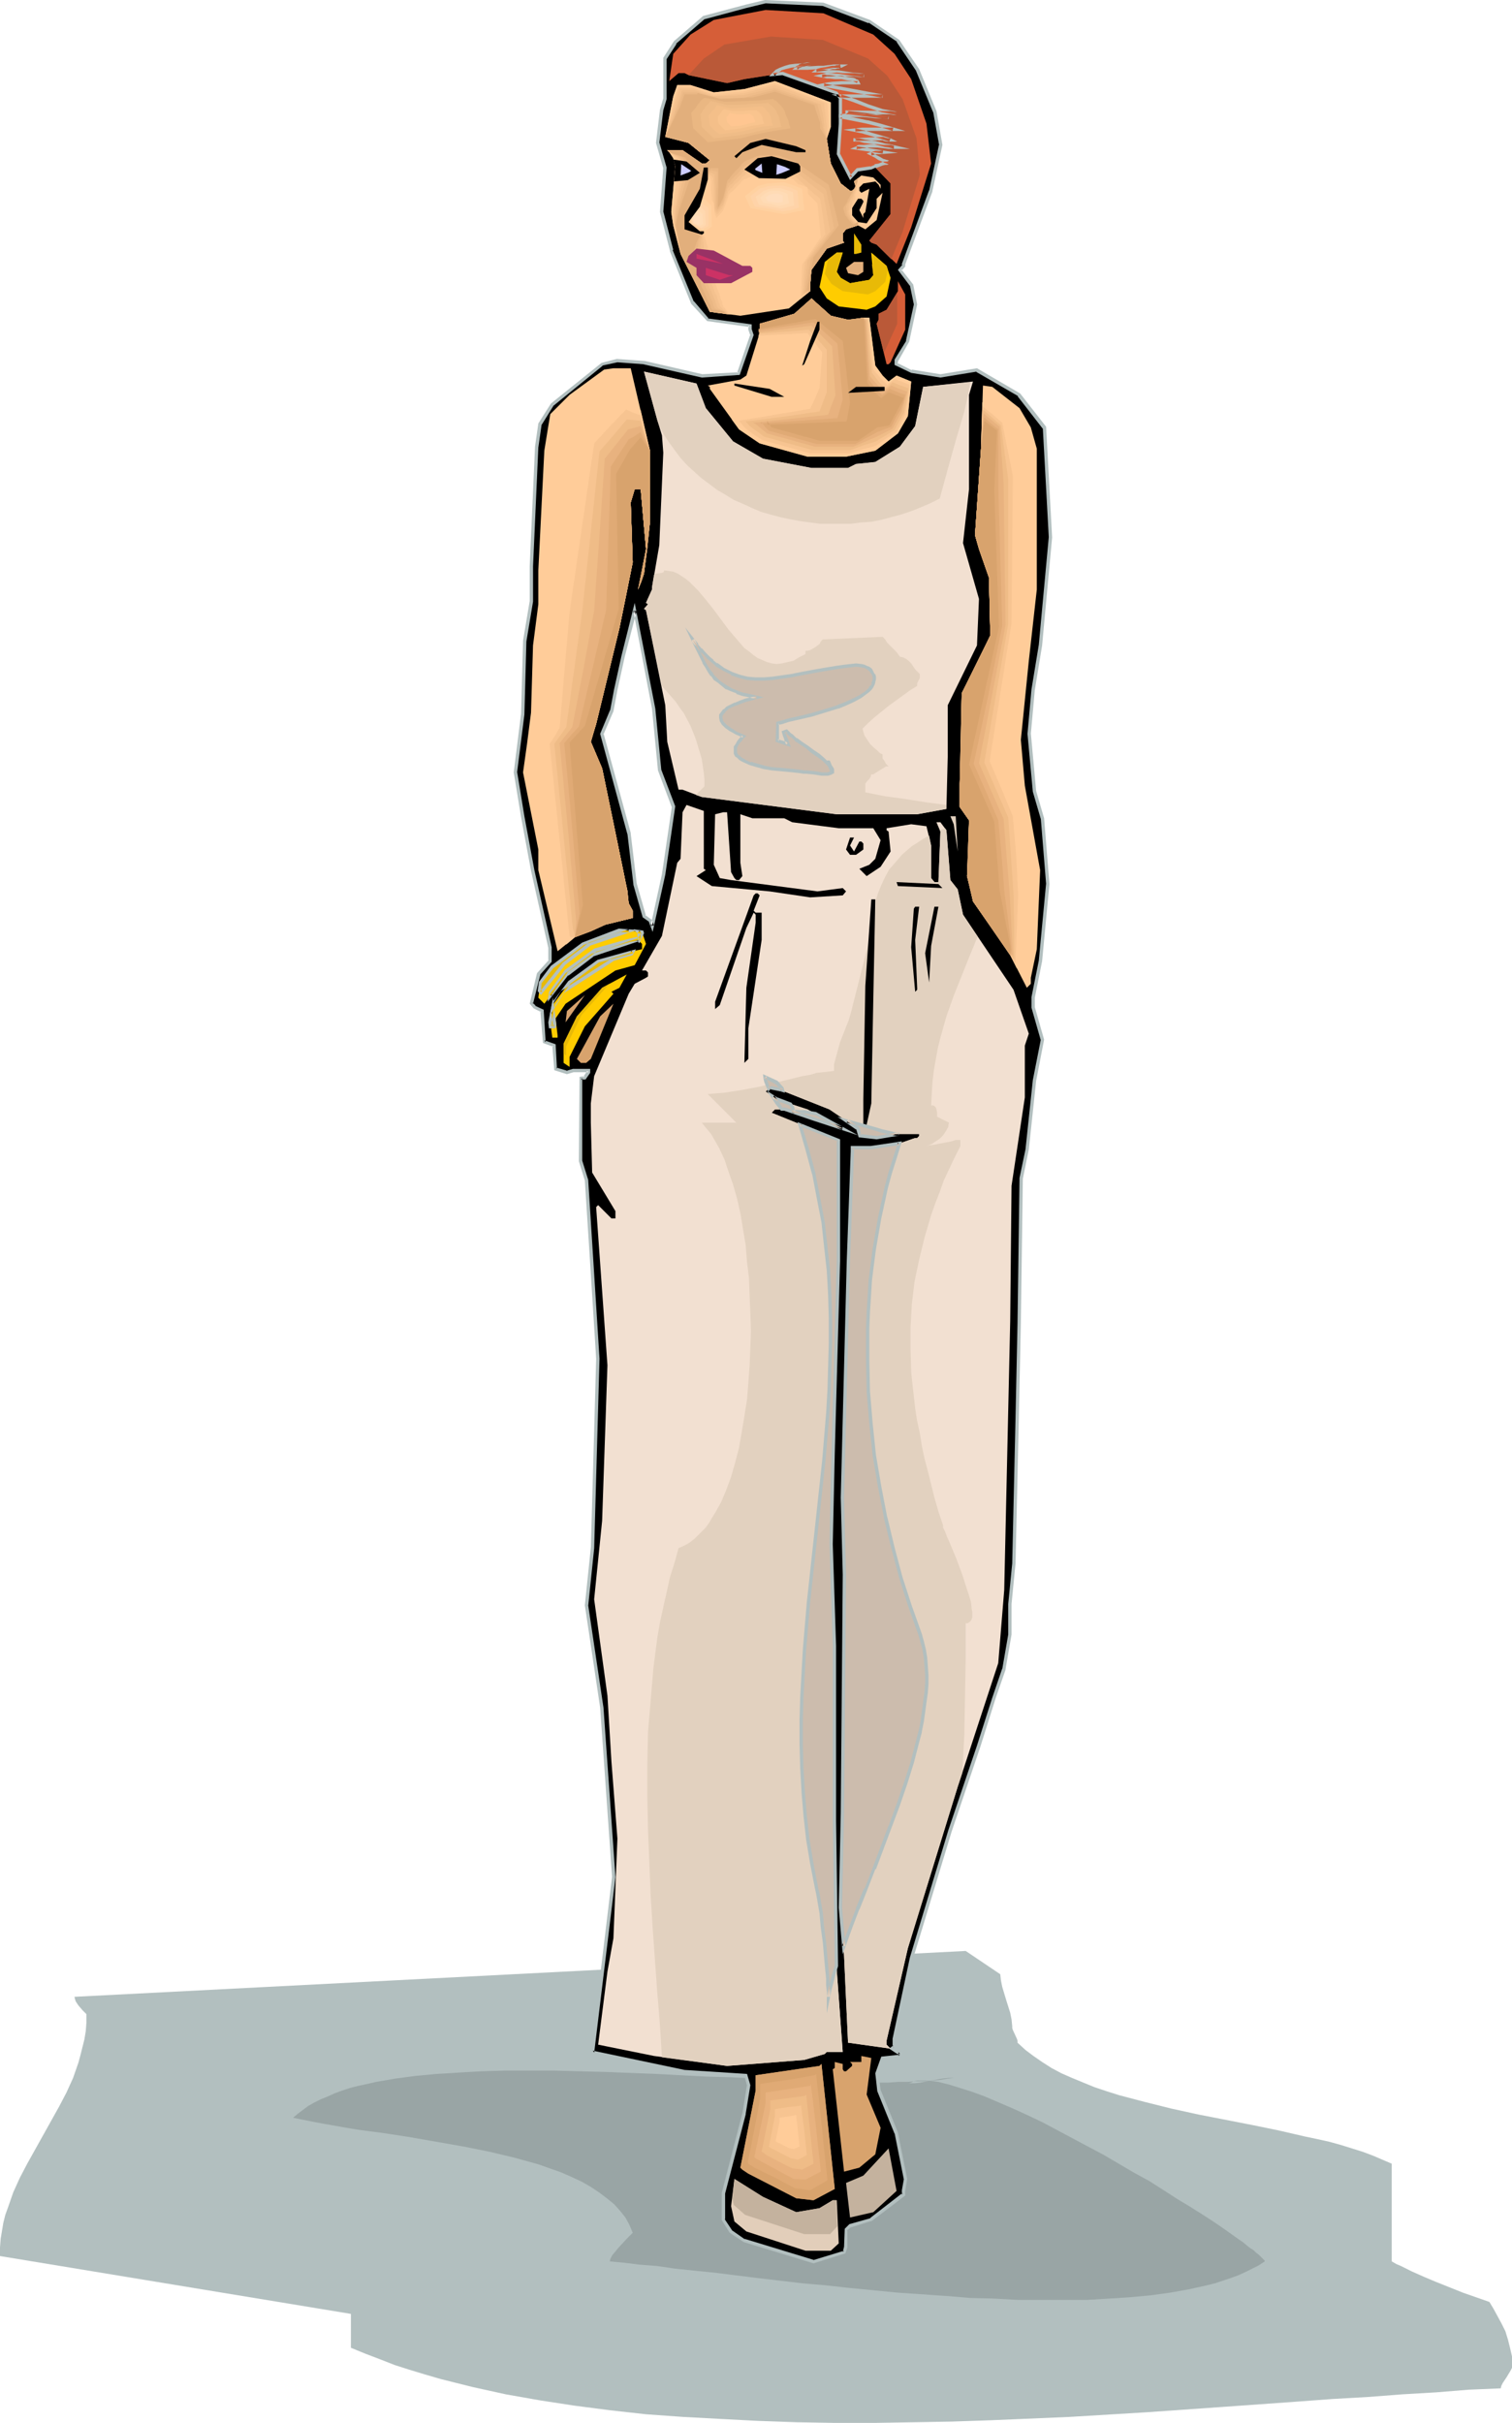 <?xml version="1.0" encoding="UTF-8" standalone="no"?>
<svg
   version="1.0"
   width="97.282mm"
   height="155.839mm"
   id="svg118"
   sodipodi:docname="Woman Standing 16.wmf"
   xmlns:inkscape="http://www.inkscape.org/namespaces/inkscape"
   xmlns:sodipodi="http://sodipodi.sourceforge.net/DTD/sodipodi-0.dtd"
   xmlns="http://www.w3.org/2000/svg"
   xmlns:svg="http://www.w3.org/2000/svg">
  <sodipodi:namedview
     id="namedview118"
     pagecolor="#ffffff"
     bordercolor="#000000"
     borderopacity="0.25"
     inkscape:showpageshadow="2"
     inkscape:pageopacity="0.0"
     inkscape:pagecheckerboard="0"
     inkscape:deskcolor="#d1d1d1"
     inkscape:document-units="mm" />
  <defs
     id="defs1">
    <pattern
       id="WMFhbasepattern"
       patternUnits="userSpaceOnUse"
       width="6"
       height="6"
       x="0"
       y="0" />
  </defs>
  <path
     style="fill:#b2bfbf;fill-opacity:1;fill-rule:evenodd;stroke:none"
     d="m 234.83,474.27 -216.729,11.15 0.162,0.646 0.162,0.485 0.646,0.97 0.97,1.131 0.97,0.97 v 2.101 l -0.162,2.101 -0.323,1.939 -0.485,1.939 -0.485,1.939 -0.485,1.778 -1.293,3.717 -1.616,3.555 -1.778,3.393 -7.758,13.897 -1.778,3.393 -1.616,3.555 -1.293,3.717 -0.646,1.778 -0.485,1.939 -0.323,1.939 -0.323,1.939 L 0,546.34 v 2.101 l 85.334,14.058 v 8.241 l 3.556,1.454 3.394,1.293 3.717,1.454 3.556,1.131 3.717,1.131 3.879,1.131 3.879,0.97 3.879,0.97 8.081,1.778 8.242,1.454 8.404,1.293 8.727,1.131 8.727,0.97 9.051,0.646 9.051,0.485 9.212,0.485 9.374,0.323 9.374,0.162 h 9.374 l 9.535,-0.162 9.535,-0.162 9.374,-0.323 19.071,-0.808 18.748,-1.131 9.212,-0.646 9.212,-0.646 9.051,-0.646 9.051,-0.646 8.727,-0.646 8.566,-0.485 8.404,-0.646 8.242,-0.485 7.919,-0.646 7.758,-0.323 0.162,-0.646 0.323,-0.646 0.97,-1.454 0.97,-1.616 0.323,-0.646 v -0.646 -2.101 l -0.485,-2.101 -0.485,-1.939 -0.646,-2.101 -0.97,-1.939 -0.97,-1.778 -0.97,-1.778 -0.97,-1.616 -3.232,-1.131 -3.232,-1.131 -6.465,-2.585 -3.071,-1.293 -2.909,-1.293 -2.586,-1.293 -1.131,-0.485 -1.131,-0.646 v -23.754 l -2.263,-0.97 -2.263,-0.97 -2.586,-0.97 -2.586,-0.808 -2.586,-0.808 -2.909,-0.808 -2.909,-0.646 -3.071,-0.646 -6.303,-1.454 -6.303,-1.293 -6.626,-1.293 -6.626,-1.293 -6.626,-1.454 -6.465,-1.616 -3.071,-0.808 -3.071,-0.808 -3.071,-0.97 -2.909,-0.97 -2.747,-1.131 -2.748,-1.131 -2.586,-1.131 -2.424,-1.293 -2.263,-1.454 -2.101,-1.454 -1.939,-1.454 -1.939,-1.778 v -0.485 l -0.162,-0.485 -0.97,-2.101 -0.162,-0.485 v -0.485 l -0.162,-1.616 -0.323,-1.616 -0.97,-3.07 -0.97,-3.232 -0.323,-1.616 -0.162,-1.454 z"
     id="path1" />
  <path
     style="fill:#99a5a5;fill-opacity:1;fill-rule:evenodd;stroke:none"
     d="m 220.931,506.427 h 1.455 l 1.455,-0.162 2.586,-0.485 2.748,-0.485 1.455,-0.162 h 1.455 l -1.616,0.162 -1.778,0.323 -1.939,0.162 -1.939,0.162 h -2.101 l -2.101,0.162 h -2.263 l -2.263,0.162 h -4.849 l -5.01,-0.162 -5.333,-0.162 -5.495,-0.162 -5.657,-0.162 -5.818,-0.323 -6.141,-0.323 -5.98,-0.162 -12.283,-0.646 -12.445,-0.485 -6.303,-0.162 -5.98,-0.162 h -5.98 -5.98 l -5.657,0.162 -5.657,0.323 -5.333,0.323 -5.172,0.485 -4.849,0.646 -4.687,0.808 -2.101,0.485 -2.263,0.485 -1.939,0.485 -1.939,0.646 -1.778,0.646 -1.778,0.808 -1.616,0.646 -1.616,0.808 -1.455,0.808 -1.293,0.97 -1.293,0.97 -1.131,0.97 2.424,0.485 2.424,0.485 2.586,0.485 2.747,0.485 2.747,0.485 2.909,0.485 6.141,0.808 6.303,0.97 6.465,1.131 6.465,1.131 6.465,1.293 6.141,1.454 2.909,0.808 2.909,0.808 2.748,0.97 2.748,0.97 2.586,1.131 2.424,1.131 2.263,1.293 1.939,1.293 1.939,1.454 1.778,1.454 1.455,1.616 1.293,1.616 0.97,1.778 0.808,1.939 -0.646,0.646 -0.808,0.808 -1.939,2.101 -0.808,0.97 -0.808,0.97 -0.485,0.97 v 0.323 l -0.162,0.162 1.778,0.162 1.778,0.162 3.879,0.485 4.202,0.323 4.364,0.646 4.687,0.485 4.849,0.485 5.172,0.646 5.172,0.646 5.495,0.646 5.495,0.646 5.657,0.485 5.818,0.646 11.636,1.131 11.798,0.808 5.818,0.485 5.98,0.162 5.657,0.323 h 5.818 5.657 5.495 l 5.333,-0.323 5.01,-0.323 5.172,-0.485 4.687,-0.646 4.525,-0.808 4.364,-0.97 1.939,-0.485 1.939,-0.646 1.939,-0.646 1.778,-0.646 1.778,-0.808 1.616,-0.808 1.616,-0.808 1.455,-0.97 v -0.162 l -0.323,-0.323 -0.323,-0.323 -0.323,-0.323 -0.485,-0.485 -0.646,-0.485 -0.646,-0.646 -0.808,-0.485 -0.808,-0.646 -0.97,-0.808 -0.97,-0.646 -1.131,-0.808 -2.263,-1.616 -2.586,-1.778 -2.748,-1.778 -3.071,-1.939 -3.232,-1.939 -3.232,-2.101 -3.556,-2.262 -3.556,-1.939 -7.434,-4.363 -7.596,-4.04 -7.273,-3.878 -3.717,-1.778 -3.556,-1.616 -3.394,-1.454 -3.394,-1.454 -3.071,-1.131 -3.071,-0.97 -2.586,-0.808 -2.586,-0.646 -1.131,-0.162 -1.131,-0.162 h -1.131 -0.97 -0.808 l -0.808,0.162 -0.646,0.323 z"
     id="path2" />
  <path
     style="fill:#000000;fill-opacity:1;fill-rule:evenodd;stroke:none"
     d="m 160.325,187.284 -1.293,-15.028 -4.687,-23.915 -2.748,11.311 -1.939,7.918 -0.97,5.171 -2.263,5.656 6.465,24.239 1.455,12.281 2.263,7.918 1.455,0.97 0.485,1.293 2.748,-12.604 2.424,-16.321 z m 51.071,-182.113 6.95,4.686 4.687,7.11 4.202,10.18 1.455,8.08 -2.263,11.15 -6.626,17.775 v 0.485 l -0.97,0.97 2.748,3.717 0.97,4.686 -1.778,8.888 -2.748,4.686 v 0.97 l 3.556,1.778 7.111,0.97 8.889,-1.454 10.344,6.14 6.141,7.918 1.293,26.663 -2.424,26.339 -1.778,10.665 -0.97,10.827 1.455,14.058 1.778,6.464 1.455,15.998 -1.939,18.745 -1.778,8.888 v 2.262 l 2.263,7.918 -1.778,9.857 -1.939,16.805 -1.455,6.948 -0.323,35.227 -0.485,22.946 -0.97,35.55 -0.808,9.857 v 7.433 l -1.455,8.403 -2.424,6.948 -3.717,11.796 -6.95,20.522 -9.535,30.864 -4.04,19.714 v 1.939 l -0.646,0.485 1.455,0.808 h 0.485 v 0.97 l -4.202,0.485 -1.455,3.717 0.485,4.201 4.364,10.342 2.101,11.15 -0.323,2.909 v 0.97 l -7.919,5.979 -5.172,1.454 -0.97,0.97 v 4.201 l -0.485,1.454 -7.434,2.262 -16.808,-5.171 -3.232,-2.262 -1.939,-2.909 v -6.464 l 5.172,-19.229 0.97,-6.948 -0.485,-2.424 -15.03,-0.97 -22.465,-4.686 5.172,-42.498 -2.748,-41.206 -3.879,-24.885 1.455,-13.897 1.455,-46.053 -1.455,-20.522 -1.455,-22.784 -1.293,-4.686 v -20.199 h 0.97 l 0.97,-1.454 v -0.323 h -3.879 l -1.455,0.323 -2.748,-0.808 -0.485,-5.656 -2.263,-0.808 -0.485,-7.595 -1.939,-0.97 -0.808,-0.808 1.778,-7.11 2.909,-3.232 v -3.393 l -4.202,-18.745 -2.424,-13.089 -1.939,-10.665 1.939,-14.058 0.323,-17.775 1.616,-9.857 v -8.403 l 1.293,-29.086 0.97,-5.656 2.909,-4.525 12.121,-9.857 3.717,-0.97 6.465,0.485 14.061,3.232 9.051,-0.485 3.232,-9.372 -0.485,-1.293 v -0.97 l -10.344,-1.454 -3.717,-4.201 -5.172,-12.604 -2.263,-9.372 0.808,-10.827 -1.939,-5.979 1.131,-7.918 0.808,-2.909 v -9.857 l 2.424,-3.717 6.95,-5.979 10.344,-2.909 4.687,-0.97 14.061,0.485 z"
     id="path3" />
  <path
     style="fill:#b2bfbf;fill-opacity:1;fill-rule:evenodd;stroke:none"
     d="m 160.809,187.123 v 0 l -1.455,-14.866 -5.01,-25.693 -3.232,12.927 -1.778,8.08 v 0 l -0.97,5.171 v -0.162 l -2.424,5.817 6.626,24.4 v -0.162 l 1.455,12.281 v 0.162 l 2.263,7.918 1.616,1.131 -0.162,-0.162 0.97,2.585 3.071,-13.897 2.424,-16.644 -3.394,-8.888 -0.808,0.162 3.394,9.049 v -0.323 l -2.424,16.482 -2.748,12.604 0.808,-0.162 -0.485,-1.293 -1.778,-1.293 0.323,0.323 -2.263,-7.918 v 0 l -1.455,-12.119 v -0.162 L 146.749,178.235 v 0.323 l 2.424,-5.656 0.97,-5.171 v 0 l 1.778,-8.08 2.909,-11.15 h -0.808 l 4.525,23.754 1.455,15.028 z"
     id="path4" />
  <path
     style="fill:#b2bfbf;fill-opacity:1;fill-rule:evenodd;stroke:none"
     d="M 211.234,5.656 V 5.494 l 6.95,4.686 h -0.162 l 4.687,6.948 v 0 l 4.202,10.18 v -0.162 l 1.455,8.08 v -0.162 l -2.424,11.311 v -0.162 l -6.626,17.937 v 0.485 l 0.162,-0.323 -1.131,1.293 2.909,3.878 v -0.162 l 0.97,4.686 v 0 l -1.939,8.888 0.162,-0.162 -2.909,4.686 v 1.293 l 4.04,1.939 7.111,1.131 8.889,-1.454 h -0.323 l 10.344,5.979 h -0.162 l 6.141,7.918 v -0.323 l 1.455,26.663 v 0 l -2.424,26.178 -1.778,10.827 -0.97,10.827 1.293,14.058 1.939,6.625 v -0.162 l 1.293,15.998 v -0.162 l -1.778,18.745 -1.778,8.888 v 2.585 l 2.263,7.918 v -0.162 l -1.939,9.857 -1.778,16.805 -1.455,6.948 -0.485,35.227 -0.485,22.946 -0.808,35.55 v 0 l -0.97,9.857 v 7.433 0 l -1.455,8.403 v -0.162 l -2.424,7.11 -3.717,11.635 -6.95,20.522 -9.374,31.025 v 0 l -4.202,19.714 v 1.939 l 0.162,-0.323 -0.97,0.808 1.939,1.293 h 0.646 l -0.323,-0.485 v 0.97 l 0.323,-0.323 -4.525,0.485 -1.455,4.04 0.485,4.363 4.202,10.342 v -0.162 l 2.263,11.311 v -0.162 l -0.485,2.747 v 1.131 l 0.162,-0.485 -7.919,6.14 h 0.162 l -5.172,1.454 -1.131,1.131 -0.162,4.363 v 0 l -0.323,1.293 0.323,-0.323 -7.434,2.262 h 0.162 l -16.97,-5.171 0.162,0.162 -3.232,-2.262 0.162,0.162 -1.939,-2.909 0.162,0.162 v -6.464 0.162 l 5.01,-19.229 v -0.162 l 1.131,-6.948 -0.808,-2.747 -15.192,-0.97 v 0 l -22.303,-4.686 0.323,0.485 5.172,-42.66 -2.909,-41.206 v 0 l -3.717,-24.885 v 0.162 l 1.455,-14.058 v 0 l 1.293,-46.053 -1.293,-20.522 -1.455,-22.946 -1.455,-4.686 v 0.162 -20.199 l -0.323,0.323 h 1.131 l 1.131,-1.616 v -0.97 h -4.202 l -1.616,0.485 h 0.323 l -2.748,-0.808 0.162,0.323 -0.323,-5.979 -2.748,-0.97 0.323,0.485 -0.485,-7.918 -2.101,-0.97 h 0.162 l -0.808,-0.808 0.162,0.323 1.778,-7.11 -0.162,0.162 2.909,-3.232 v -3.555 l -4.202,-18.745 v 0 l -2.424,-13.089 -1.778,-10.827 v 0.162 l 1.778,-14.058 v 0 l 0.485,-17.775 v 0 l 1.616,-9.695 v -8.564 l 1.293,-29.086 v 0.162 l 0.808,-5.656 v 0.162 l 2.909,-4.686 -0.162,0.162 12.121,-9.857 h -0.162 l 3.717,-0.808 v 0 l 6.465,0.485 h -0.162 l 14.222,3.232 9.212,-0.646 3.394,-9.695 -0.485,-1.454 v 0.162 -1.293 l -10.667,-1.454 0.323,0.162 -3.717,-4.363 v 0.162 L 163.557,60.758 h 0.162 l -2.424,-9.372 v 0.162 l 0.808,-10.827 -1.778,-6.14 v 0.162 l 0.97,-7.918 v 0 l 0.808,-2.747 v -10.019 0.323 l 2.424,-3.717 h -0.162 l 7.111,-6.14 -0.162,0.162 10.182,-2.747 v 0 l 4.687,-1.131 v 0 L 200.244,1.454 h -0.162 L 211.234,5.656 211.557,4.848 200.244,0.646 186.022,0 181.335,1.131 v 0 l -10.344,2.747 -7.111,6.14 -2.586,4.04 v 9.857 0 l -0.808,2.747 -0.97,8.08 1.778,6.14 v -0.162 l -0.808,10.827 2.424,9.372 v 0.162 l 5.172,12.766 3.879,4.201 10.344,1.454 -0.323,-0.323 v 0.97 l 0.485,1.454 v -0.323 l -3.232,9.372 0.485,-0.162 -9.051,0.485 h 0.162 l -14.061,-3.232 h -0.162 l -6.626,-0.485 -3.717,0.97 -12.283,9.857 -3.071,4.848 -0.808,5.656 v 0 l -1.293,29.086 v 8.403 0 l -1.616,9.695 v 0.162 l -0.485,17.775 v -0.162 l -1.778,14.22 1.778,10.827 2.424,13.089 v 0 l 4.202,18.745 v -0.162 3.393 l 0.162,-0.323 -2.909,3.232 -1.778,7.433 0.97,1.131 1.939,0.97 -0.323,-0.323 0.646,7.756 2.586,0.97 -0.323,-0.323 0.485,5.979 3.071,0.97 1.616,-0.485 h -0.162 3.879 l -0.485,-0.323 v 0.323 -0.162 l -0.97,1.454 0.485,-0.323 -1.293,0.162 -0.162,20.522 1.455,4.686 v 0 l 1.455,22.784 1.293,20.522 -1.293,46.053 v -0.162 l -1.455,14.058 3.717,24.885 v 0 l 2.909,41.206 v -0.162 l -5.172,42.983 22.788,4.848 v 0 l 15.03,0.808 -0.485,-0.323 0.646,2.585 v -0.323 l -1.131,7.11 v -0.162 l -5.01,19.391 v 6.625 l 1.939,3.07 3.394,2.262 16.97,5.171 7.758,-2.424 0.485,-1.454 v -4.363 l -0.162,0.323 1.131,-0.97 -0.162,0.162 5.172,-1.616 8.081,-6.14 v -1.131 0 l 0.485,-2.909 -2.263,-11.311 -4.202,-10.342 v 0.162 l -0.485,-4.201 v 0.162 l 1.293,-3.717 -0.323,0.323 4.687,-0.646 -0.162,-1.616 h -0.808 0.162 l -1.293,-0.808 v 0.485 l 0.646,-0.485 v -2.101 0 l 4.202,-19.553 v 0 l 9.374,-30.864 6.95,-20.522 3.717,-11.796 2.424,-6.948 v -0.162 l 1.455,-8.403 v 0 -7.433 0 l 0.97,-9.857 v 0 l 0.808,-35.55 0.485,-22.946 0.485,-35.227 v 0.162 l 1.455,-7.11 1.778,-16.644 1.939,-10.019 -2.263,-7.918 v 0 -2.262 0 l 1.778,-8.888 1.778,-18.745 -1.293,-15.998 -1.939,-6.625 v 0 L 250.669,178.235 v 0.162 l 0.97,-10.665 1.778,-10.827 2.424,-26.178 v -0.162 l -1.455,-26.824 -6.303,-8.08 -10.505,-6.14 -8.889,1.454 v 0 l -6.95,-1.131 v 0.162 l -3.556,-1.778 0.162,0.323 v -0.97 0.323 l 2.748,-4.848 1.939,-9.049 -0.97,-4.848 -2.909,-3.717 v 0.485 l 0.97,-1.131 v -0.646 0.162 l 6.626,-17.775 v -0.162 l 2.424,-11.15 -1.455,-8.241 -4.202,-10.18 -4.849,-7.11 -7.111,-4.848 z"
     id="path5" />
  <path
     style="fill:#d65e38;fill-opacity:1;fill-rule:evenodd;stroke:none"
     d="m 212.365,8.403 5.172,4.686 4.04,6.14 3.717,10.827 1.131,9.695 -4.849,15.513 -3.556,8.888 -4.849,-4.686 -1.293,-0.485 -0.485,-0.485 5.172,-6.464 v -7.433 l -3.717,-3.878 -4.202,0.485 -1.939,1.939 -2.748,-5.656 0.485,-7.433 v -6.14 l -0.97,-1.454 -13.091,-4.686 -9.374,1.454 -4.202,0.97 -9.374,-1.939 -0.97,-0.485 h -1.455 l -2.263,1.939 0.97,-6.625 4.202,-4.686 5.657,-3.555 12.606,-2.424 14.061,0.808 z"
     id="path6" />
  <path
     style="fill:#ffcc99;fill-opacity:1;fill-rule:evenodd;stroke:none"
     d="m 202.022,30.864 -0.97,2.909 0.97,5.979 2.424,4.848 2.263,1.778 h 0.485 l 0.97,-0.808 -0.485,-1.454 1.778,-1.454 2.909,0.485 1.778,1.778 v 0.97 l -0.485,-0.97 -0.808,-0.808 -2.909,0.485 -0.97,0.97 v 0.808 l 0.485,0.485 1.939,-0.97 -0.97,5.656 -0.485,0.485 v 0.97 l -0.97,-1.939 0.97,-1.939 v -0.323 l -0.485,-0.485 h -0.808 l -1.455,2.262 v 1.778 l 1.455,1.616 2.101,0.323 2.424,-3.717 v -2.262 l 1.455,-1.454 -1.455,6.625 -2.748,2.262 -1.778,-0.97 -2.909,0.97 -0.808,0.97 v 1.778 l 0.323,0.485 -4.202,1.454 -3.717,5.171 -0.323,3.717 v 1.454 l -5.172,4.201 -11.798,1.778 -7.434,-0.97 -7.111,-14.058 -1.778,-6.948 -0.485,-3.232 0.97,-11.15 -0.485,-1.939 -0.97,-1.454 -0.485,-0.485 h 3.717 l 4.687,3.232 h 0.97 l 0.97,-0.808 -5.172,-4.201 -5.657,-1.454 1.939,-9.857 0.97,-2.747 h 3.232 l 5.657,1.778 7.434,-0.808 7.434,-1.939 13.576,5.171 z"
     id="path7" />
  <path
     style="fill:#ffcc99;fill-opacity:1;fill-rule:evenodd;stroke:none"
     d="m 177.618,76.433 -0.808,-1.616 -0.323,-0.646 -0.162,-0.323 -0.162,-0.485 v -0.485 l -0.323,-0.646 -0.162,-0.808 -0.485,-1.616 -0.485,-1.616 -0.323,-0.808 -0.162,-0.97 -0.485,-2.424 -0.323,-1.131 -0.162,-1.131 -0.162,-0.97 v -0.323 -0.162 l -0.162,-0.485 -0.162,-0.485 -0.646,-0.97 -0.162,-0.485 -0.323,-0.323 -0.162,-0.323 -0.162,-0.162 -3.232,-2.101 -0.646,-1.939 1.939,-2.585 1.939,-3.878 v -1.616 l 1.293,-1.616 -0.162,1.616 0.323,4.201 0.485,2.747 0.97,1.778 1.778,-1.616 1.455,-4.04 0.162,-0.162 0.323,-0.162 0.323,-0.323 0.485,-0.485 1.131,-0.97 0.323,-0.485 0.323,-0.323 0.323,-0.323 0.485,-0.323 1.293,-0.485 0.646,-0.323 0.485,-0.162 h 0.485 l 0.162,-0.162 h 4.849 l 3.717,1.454 5.172,5.817 0.485,7.756 -4.202,6.302 0.162,8.08 2.424,-1.939 v -1.454 l 0.323,-3.717 3.717,-5.171 4.202,-1.454 -0.323,-0.485 v -1.778 l 0.808,-0.97 2.909,-0.97 v 0.162 -0.485 -0.485 0 l -1.455,-1.616 V 50.578 l 1.131,-2.101 v -0.646 l 0.162,-0.485 v -0.646 -2.101 l 0.162,-1.293 -0.97,0.808 0.485,1.454 -0.97,0.808 h -0.485 l -2.263,-1.778 -2.424,-4.848 -0.97,-5.979 0.97,-2.909 v -5.979 l -13.576,-5.171 -7.434,1.939 -7.434,0.808 -5.657,-1.778 h -3.232 l -0.97,2.747 -1.939,9.857 5.657,1.454 5.172,4.201 -0.97,0.808 h -0.97 l -4.687,-3.232 h -3.717 l 0.485,0.485 0.97,1.454 0.485,1.939 -0.97,11.15 0.485,3.232 1.778,6.948 7.111,14.058 z"
     id="path8" />
  <path
     style="fill:#f9c693;fill-opacity:1;fill-rule:evenodd;stroke:none"
     d="m 177.294,76.433 -0.485,-0.808 -0.485,-0.646 -0.485,-0.485 V 74.17 L 175.678,74.009 V 73.686 l -0.162,-0.485 -0.323,-0.808 -0.162,-0.646 -0.646,-1.616 -0.485,-1.454 -0.323,-0.808 -0.162,-1.131 -0.646,-2.424 -0.162,-1.293 -0.162,-0.97 -0.162,-0.97 V 60.758 l -0.162,-0.323 v -0.485 l -0.162,-0.323 -0.323,-1.131 -0.162,-0.646 -0.162,-0.323 -0.162,-0.162 v -0.162 l -3.394,-2.262 -0.162,-0.97 -0.162,-0.97 0.97,-1.454 0.97,-1.131 1.939,-3.878 0.162,-1.939 0.485,-0.97 0.646,-0.808 0.323,1.293 v 2.101 l 0.162,2.101 0.485,3.07 0.646,1.616 1.616,-1.778 0.808,-2.101 0.646,-1.939 0.162,-0.162 0.323,-0.323 0.485,-0.323 0.485,-0.485 1.131,-1.131 0.323,-0.485 0.323,-0.323 0.323,-0.323 0.646,-0.162 1.293,-0.646 0.485,-0.162 0.646,-0.162 0.323,-0.162 0.162,-0.162 h 4.849 l 1.778,0.808 1.939,0.646 2.909,2.909 2.909,2.909 0.808,8.241 -4.525,6.625 -0.323,7.918 1.131,-0.646 1.131,-0.808 v -1.454 l 0.162,-1.939 0.162,-1.778 3.717,-5.171 4.202,-1.454 -0.323,-0.485 v -1.778 l 0.808,-0.97 0.646,-0.323 0.808,-0.162 1.455,-0.485 v 0.162 -0.485 -0.485 h -0.162 -0.162 l -1.293,-1.293 v -0.808 l -0.162,-0.97 0.485,-0.97 0.485,-0.97 0.162,-0.808 V 47.831 47.669 47.346 l 0.162,-0.485 0.162,-0.97 0.162,-1.293 0.162,-1.293 -0.97,0.808 0.485,1.454 -0.97,0.808 h -0.485 l -2.263,-1.778 -2.424,-4.848 -0.97,-5.979 0.323,-1.293 0.162,-1.454 v -0.323 l -0.323,-5.656 -12.768,-4.848 -3.717,0.97 -3.717,0.97 -3.717,0.323 -3.717,0.485 -5.333,-1.939 h -3.232 l -0.485,1.454 -0.485,1.454 -2.263,9.372 2.909,0.646 2.748,0.808 2.586,2.101 2.586,2.101 -0.485,0.485 -0.485,0.323 h -0.97 l -4.687,-3.232 h -3.717 l 0.323,0.323 v 0 l 0.162,0.162 1.616,1.293 0.646,2.262 -1.455,10.827 0.162,1.778 0.162,1.616 1.778,6.948 6.95,14.058 z"
     id="path9" />
  <path
     style="fill:#f4c18e;fill-opacity:1;fill-rule:evenodd;stroke:none"
     d="m 176.971,76.433 -0.485,-0.808 -0.646,-0.485 -0.323,-0.323 -0.162,-0.162 -0.162,-0.162 -0.162,-0.162 v -0.323 l -0.323,-0.646 -0.162,-0.485 -0.162,-0.808 -0.485,-0.808 -0.485,-1.454 -0.323,-0.808 -0.162,-0.808 -0.323,-0.97 -0.646,-2.585 -0.162,-1.293 -0.323,-1.131 -0.162,-0.808 V 60.92 60.758 L 171.153,60.273 v -0.485 l -0.162,-1.131 v -0.485 l -0.162,-0.485 v -0.323 -0.162 l -1.616,-1.131 -1.616,-1.131 -0.162,-1.939 0.97,-1.454 0.97,-1.131 1.939,-3.878 v -1.131 l 0.162,-1.293 1.131,-1.778 0.485,0.485 0.323,0.485 0.162,4.201 v 1.778 l 0.162,1.778 0.323,0.646 0.323,0.485 1.455,-1.778 1.293,-4.04 h 0.162 l 0.323,-0.485 0.485,-0.323 0.485,-0.646 1.293,-1.131 0.323,-0.485 0.485,-0.485 0.323,-0.162 0.485,-0.485 1.293,-0.485 0.646,-0.162 0.485,-0.162 0.485,-0.162 v 0 h 4.849 l 1.939,0.646 1.939,0.808 1.616,1.454 1.455,1.454 3.232,2.747 1.293,8.564 -5.01,6.948 -0.323,4.04 -0.323,3.878 0.97,-0.485 0.97,-0.485 v -1.454 l 0.162,-1.939 0.162,-1.778 3.717,-5.171 4.202,-1.454 -0.323,-0.485 v -1.778 l 0.808,-0.97 0.646,-0.323 0.808,-0.162 1.455,-0.485 v 0.162 -0.485 -0.485 l -0.323,0.162 h -0.162 l -0.646,-0.485 -0.646,-0.646 -0.162,-0.97 -0.162,-0.808 0.323,-0.808 0.323,-0.97 0.162,-0.808 0.162,-0.485 v -0.162 l 0.162,-0.323 v -0.485 l 0.485,-1.131 0.162,-1.293 0.323,-1.454 -0.97,0.808 0.485,1.454 -0.97,0.808 h -0.485 l -2.263,-1.778 -2.424,-4.848 -0.97,-5.979 v -2.747 -0.485 l -0.646,-5.494 -11.96,-4.363 -3.717,0.97 -3.717,0.97 -7.434,0.646 -4.849,-1.778 h -3.394 l -0.97,2.747 -2.586,9.049 2.909,0.646 2.748,0.808 2.586,2.101 2.586,2.101 -0.485,0.485 -0.485,0.323 h -0.97 l -4.687,-3.232 h -3.717 l 0.323,0.323 v 0 l 0.162,0.162 1.131,0.646 0.97,0.646 0.97,2.424 -0.808,5.333 -0.97,5.333 v 1.616 1.616 l 0.808,3.717 0.808,3.393 6.95,14.058 2.263,0.323 z"
     id="path10" />
  <path
     style="fill:#efbc89;fill-opacity:1;fill-rule:evenodd;stroke:none"
     d="m 176.81,76.271 -0.323,-0.323 -0.323,-0.323 -0.808,-0.323 -0.646,-0.323 -0.162,-0.162 -0.162,-0.162 -0.162,-0.485 -0.162,-0.485 -0.162,-0.646 -0.323,-0.646 -0.646,-1.616 -0.646,-1.293 -0.162,-0.808 -0.323,-1.131 -0.646,-2.585 -0.323,-1.293 -0.162,-1.131 -0.162,-0.97 v -0.323 l -0.162,-0.162 v -1.131 l 0.162,-1.293 v -0.485 l 0.162,-0.485 v -0.323 -0.162 l -3.232,-2.101 v -2.101 l 0.97,-1.454 0.97,-1.131 1.939,-3.878 0.323,-2.747 0.485,-0.97 0.646,-0.97 0.97,0.646 0.162,4.201 v 1.939 2.101 l 0.485,0.808 1.455,-1.778 1.131,-4.201 h 0.162 l 0.323,-0.485 0.646,-0.485 0.485,-0.646 1.293,-1.293 0.485,-0.485 0.323,-0.323 0.323,-0.323 0.485,-0.323 1.293,-0.646 0.646,-0.162 0.485,-0.162 h 0.485 l 0.162,-0.162 h 4.849 l 1.778,0.808 0.97,0.323 0.97,0.323 3.556,2.909 3.556,2.747 1.616,9.049 -5.495,7.11 -0.485,4.04 -0.485,4.04 1.616,-0.646 v -1.454 l 0.162,-1.939 0.162,-1.778 3.717,-5.171 4.202,-1.454 -0.323,-0.485 v -1.778 l 0.808,-0.97 0.646,-0.323 0.808,-0.162 1.455,-0.485 v 0.162 -0.485 -0.485 l -0.646,0.323 -0.646,-0.485 -0.485,-0.646 -0.646,-1.616 0.162,-0.808 v -0.97 l 0.162,-0.323 0.162,-0.485 0.162,-0.485 0.162,-0.323 0.162,-0.162 0.162,-0.485 0.162,-0.646 0.323,-0.646 0.485,-1.454 0.162,-0.646 0.162,-0.808 -0.97,0.808 0.485,1.454 -0.97,0.808 h -0.485 l -2.263,-1.778 -2.424,-4.848 -0.97,-5.979 -0.162,-1.293 -0.485,-1.454 V 30.379 l -0.323,-2.585 -0.323,-1.293 -0.162,-1.131 -5.657,-2.101 -5.495,-1.939 -7.596,1.778 -3.717,0.162 -3.556,0.162 -2.263,-0.646 -2.263,-0.808 h -3.232 l -0.485,1.454 -0.485,1.293 -1.455,4.201 -1.616,4.363 2.909,0.646 2.748,0.808 2.586,2.101 2.586,2.101 -0.485,0.485 -0.485,0.323 h -0.97 l -4.687,-3.232 h -3.717 l 0.323,0.323 v 0 l 0.162,0.162 1.293,0.646 1.293,0.646 0.646,1.293 0.646,1.454 -1.131,5.009 -1.131,5.171 -0.323,3.393 1.616,7.11 6.95,14.058 z"
     id="path11" />
  <path
     style="fill:#eab784;fill-opacity:1;fill-rule:evenodd;stroke:none"
     d="m 176.486,76.271 -0.323,-0.323 -0.323,-0.323 -0.808,-0.323 -0.808,-0.162 -0.323,-0.162 -0.162,-0.162 -0.162,-0.323 -0.162,-0.485 -0.162,-0.646 -0.323,-0.646 -0.646,-1.616 -0.323,-0.646 -0.323,-0.646 -0.323,-0.808 -0.323,-1.131 -0.646,-2.585 -0.323,-1.293 -0.162,-1.131 -0.162,-0.97 -0.162,-0.323 V 61.243 60.758 l 0.162,-0.485 0.162,-1.293 0.162,-0.646 0.323,-0.646 v -0.323 h 0.162 l -3.232,-2.262 v -1.131 l 0.162,-0.97 0.97,-1.454 0.97,-1.131 1.939,-3.878 0.162,-1.616 0.162,-1.616 1.131,-1.939 0.808,0.162 0.808,0.162 v 2.101 l -0.162,1.939 v 4.686 l 0.162,0.162 0.162,0.323 0.646,-0.97 0.646,-0.97 0.485,-2.101 0.646,-2.101 v -0.162 l 0.485,-0.323 0.485,-0.646 0.646,-0.646 1.293,-1.293 0.485,-0.646 0.323,-0.485 0.323,-0.162 0.646,-0.323 1.293,-0.485 0.646,-0.323 0.485,-0.162 h 0.323 l 0.162,-0.162 h 4.849 l 3.717,1.454 3.879,2.909 3.879,2.747 0.97,4.686 0.97,4.686 -2.748,3.717 -2.909,3.717 -1.455,8.08 0.646,-0.162 h 0.646 v -1.454 l 0.162,-1.939 0.162,-1.778 3.717,-5.171 4.202,-1.454 -0.323,-0.485 v -1.778 l 0.808,-0.97 0.646,-0.323 0.808,-0.162 1.455,-0.485 v 0.162 -0.485 -0.485 l -0.808,0.485 -1.131,-1.131 -0.485,-0.646 -0.323,-0.808 v -0.808 l -0.162,-0.808 0.162,-0.485 0.323,-0.485 0.323,-0.323 0.162,-0.485 v -0.162 l 0.162,-0.646 0.323,-0.485 0.323,-0.808 0.646,-1.454 0.323,-0.808 0.162,-0.808 -0.97,0.808 0.485,1.454 -0.97,0.808 h -0.485 l -2.263,-1.778 -2.424,-4.848 -0.97,-5.979 -0.97,-2.585 -0.162,-1.131 -1.131,-4.686 -5.172,-1.778 -5.172,-1.778 -7.596,1.939 -7.273,0.162 -2.101,-0.808 -2.101,-0.646 h -3.232 l -0.485,1.454 -0.485,1.293 -1.616,4.04 -1.778,4.04 2.909,0.646 2.748,0.808 2.586,2.101 2.586,2.101 -0.485,0.485 -0.485,0.323 h -0.97 l -4.687,-3.232 h -3.717 l 0.323,0.323 v 0 l 0.162,0.162 1.616,0.646 1.616,0.646 1.455,2.909 -2.586,9.857 -0.646,3.555 0.808,3.555 0.646,3.555 6.95,14.058 1.939,0.323 z"
     id="path12" />
  <path
     style="fill:#e2af7c;fill-opacity:1;fill-rule:evenodd;stroke:none"
     d="m 176.325,76.109 -0.323,-0.323 -0.485,-0.162 -0.97,-0.162 -0.646,-0.162 h -0.323 -0.323 l -0.162,-0.162 -0.162,-0.323 -0.162,-0.646 -0.323,-0.485 -0.323,-0.646 -0.646,-1.454 -0.646,-1.454 -0.162,-0.323 -0.162,-0.485 -0.162,-0.97 -0.808,-2.747 -0.323,-1.293 -0.323,-1.131 -0.162,-0.97 v -0.485 -0.162 -0.485 l 0.162,-0.646 0.485,-1.454 0.323,-0.646 0.162,-0.485 0.323,-0.323 v -0.162 l -3.232,-2.262 0.485,-2.101 1.939,-2.585 1.939,-3.878 0.485,-3.555 0.97,-2.101 h 1.939 v 4.04 l -0.162,5.171 0.162,0.323 1.131,-2.262 0.97,-4.04 v -0.162 l 0.162,-0.162 0.323,-0.323 0.485,-0.646 0.646,-0.808 1.455,-1.454 0.485,-0.646 0.323,-0.323 0.323,-0.323 0.646,-0.323 1.293,-0.485 0.646,-0.323 0.485,-0.162 h 0.323 l 0.162,-0.162 h 4.849 l 3.879,1.454 8.242,5.656 2.424,9.857 -6.141,7.756 -1.616,7.918 0.808,0.323 v -1.454 l 0.323,-3.717 3.717,-5.171 4.202,-1.454 -0.323,-0.485 v -1.778 l 0.808,-0.97 2.909,-0.97 v 0.162 -0.485 -0.485 l -1.131,0.646 -0.97,-0.97 -0.97,-1.293 -0.485,-1.616 V 50.578 l 0.162,-0.323 0.646,-0.97 0.162,-0.323 v 0 l 0.162,-0.485 0.323,-0.485 0.323,-0.646 0.485,-0.808 0.808,-1.616 0.323,-0.808 0.162,-0.808 -0.97,0.808 0.485,1.454 -0.97,0.808 h -0.485 l -2.263,-1.778 -2.424,-4.848 -0.97,-5.979 -1.616,-2.585 v -1.293 l -1.455,-4.363 -9.535,-3.232 -7.596,1.939 h -7.273 l -3.717,-1.293 h -3.394 l -0.97,2.747 -3.717,7.595 5.657,1.454 5.172,4.201 -0.97,0.808 h -0.97 l -4.687,-3.232 h -3.717 l 0.485,0.485 3.879,1.293 1.778,3.232 -3.232,9.534 -0.808,3.555 1.131,7.11 7.111,14.058 z"
     id="path13" />
  <path
     style="fill:#000000;fill-opacity:1;fill-rule:evenodd;stroke:none"
     d="m 195.88,36.52 v 0.485 h -2.263 l -8.404,-1.778 -4.687,1.778 -1.455,1.454 -0.485,-0.485 3.879,-3.232 3.717,-0.97 7.434,1.778 z"
     id="path14" />
  <path
     style="fill:#000000;fill-opacity:1;fill-rule:evenodd;stroke:none"
     d="m 194.588,40.398 v 1.293 l -3.556,1.778 -6.465,-0.162 -3.556,-2.101 3.232,-2.747 3.394,-0.485 6.465,1.778 z"
     id="path15" />
  <path
     style="fill:#ccccff;fill-opacity:1;fill-rule:evenodd;stroke:none"
     d="m 183.598,41.044 1.616,-1.293 0.162,2.262 -1.616,-0.646 z"
     id="path16" />
  <path
     style="fill:#ccccff;fill-opacity:1;fill-rule:evenodd;stroke:none"
     d="m 190.224,42.014 -1.455,0.485 0.162,-2.585 1.939,0.646 1.293,0.646 z"
     id="path17" />
  <path
     style="fill:#e8ba07;fill-opacity:1;fill-rule:evenodd;stroke:none"
     d="m 209.456,61.405 -1.293,0.323 h -0.485 v -5.009 l 1.778,2.747 z"
     id="path18" />
  <path
     style="fill:#993265;fill-opacity:1;fill-rule:evenodd;stroke:none"
     d="m 180.527,64.636 h 1.939 l 0.485,0.485 v 0.97 l -5.172,2.747 H 171.153 l -1.778,-1.939 V 65.121 l -2.424,-1.454 0.485,-1.454 1.939,-1.778 4.202,0.485 z"
     id="path19" />
  <path
     style="fill:#ffcc00;fill-opacity:1;fill-rule:evenodd;stroke:none"
     d="m 203.477,66.091 0.97,1.454 2.263,1.293 4.687,-0.808 0.97,-1.131 -0.485,-5.171 v -0.323 l 3.717,3.232 0.97,2.909 -0.97,4.525 -2.748,2.424 -2.101,0.808 -6.788,-0.808 -2.909,-1.939 -1.778,-2.747 1.293,-6.14 2.909,-2.262 h 1.455 z"
     id="path20" />
  <path
     style="fill:#cc3265;fill-opacity:1;fill-rule:evenodd;stroke:none"
     d="m 169.375,62.859 v -1.131 l 6.465,2.424 z"
     id="path21" />
  <path
     style="fill:#e2af7c;fill-opacity:1;fill-rule:evenodd;stroke:none"
     d="m 209.941,66.091 -1.293,0.808 -2.424,-0.485 -0.485,-1.293 1.939,-1.454 h 2.263 z"
     id="path22" />
  <path
     style="fill:#cc3265;fill-opacity:1;fill-rule:evenodd;stroke:none"
     d="m 178.264,66.899 -3.232,1.131 -3.394,-1.131 V 65.121 l 5.657,1.778 z"
     id="path23" />
  <path
     style="fill:#d65e38;fill-opacity:1;fill-rule:evenodd;stroke:none"
     d="m 220.123,80.149 -3.556,7.918 -0.485,0.485 h -0.485 l -2.424,-9.857 0.485,-0.97 v -1.454 l 1.939,-0.97 2.747,-4.525 v -2.424 l 1.778,3.232 z"
     id="path24" />
  <path
     style="fill:#ffcc99;fill-opacity:1;fill-rule:evenodd;stroke:none"
     d="m 206.224,77.725 3.717,-0.485 h 1.455 l 1.455,11.635 1.778,2.424 1.455,1.454 1.939,-1.454 3.556,1.454 -0.808,8.403 -2.424,4.201 -5.495,4.201 -7.111,1.454 h -9.374 l -11.636,-3.232 -5.01,-3.393 -7.111,-9.857 V 94.046 l -0.485,-0.323 7.919,-1.454 1.455,-0.97 3.232,-10.342 v -2.262 l 8.404,-2.424 4.202,-3.717 4.687,4.201 z"
     id="path25" />
  <path
     style="fill:#ffcc99;fill-opacity:1;fill-rule:evenodd;stroke:none"
     d="m 184.406,81.927 h 11.313 l 2.909,4.363 -1.293,7.272 -2.586,5.009 -16.808,3.393 1.778,2.424 5.01,3.393 11.636,3.232 h 9.374 l 7.111,-1.454 5.495,-4.201 2.424,-4.201 0.808,-8.403 -3.556,-1.454 -1.939,1.454 -1.455,-1.454 -1.778,-2.424 -1.455,-11.635 h -1.455 l -3.717,0.485 -4.202,-0.97 -4.687,-4.201 -4.202,3.717 -8.404,2.424 v 2.262 z"
     id="path26" />
  <path
     style="fill:#f7c491;fill-opacity:1;fill-rule:evenodd;stroke:none"
     d="m 184.406,81.604 5.98,-0.323 5.98,-0.323 3.556,4.686 -0.323,4.363 -0.162,2.262 -0.162,2.101 -1.131,2.585 -1.131,2.424 -17.293,2.909 1.293,1.616 2.101,1.616 2.263,1.454 5.818,1.616 5.818,1.616 h 9.374 l 3.232,-0.97 3.232,-0.808 2.586,-1.778 2.586,-1.616 2.101,-4.363 0.646,-3.555 0.485,-3.555 -3.717,-1.454 -1.778,1.454 -0.808,-0.808 -0.646,-0.646 -0.97,-1.131 -0.97,-1.131 -1.293,-12.281 -1.131,-0.323 -1.778,0.323 -1.939,0.323 -4.202,-1.131 -4.687,-4.201 -2.101,1.939 -1.939,1.778 -4.202,1.293 -4.364,1.131 v 2.262 l -0.162,0.323 z"
     id="path27" />
  <path
     style="fill:#efbc87;fill-opacity:1;fill-rule:evenodd;stroke:none"
     d="m 184.406,81.119 6.303,-0.485 5.98,-0.485 4.364,4.848 v 10.342 l -1.778,4.686 -8.889,1.293 -9.051,1.131 0.97,1.131 1.778,1.293 1.778,1.293 5.818,1.616 5.818,1.616 h 9.374 l 3.071,-1.131 3.071,-0.97 4.525,-2.747 1.131,-2.101 1.131,-2.101 0.646,-2.909 0.485,-3.07 -1.939,-0.646 -1.939,-0.808 -0.808,0.808 -0.97,0.646 -0.646,-0.646 -0.808,-0.808 -1.778,-2.262 -0.646,-6.464 -0.485,-6.464 -0.485,-0.162 -0.485,-0.323 -1.778,0.323 -1.939,0.323 -4.202,-1.131 -4.687,-4.201 -2.101,1.939 -1.939,1.778 -4.202,1.293 -4.364,1.131 v 2.262 z"
     id="path28" />
  <path
     style="fill:#e8b27f;fill-opacity:1;fill-rule:evenodd;stroke:none"
     d="m 184.406,80.796 12.929,-1.616 5.01,5.009 0.808,11.958 -0.97,2.424 -0.808,2.262 -9.051,0.97 -9.212,0.97 0.323,0.162 0.323,0.162 2.748,2.262 11.636,3.232 h 9.374 l 5.657,-2.424 1.939,-0.97 1.939,-0.97 1.131,-2.101 1.131,-2.101 0.646,-2.424 0.646,-2.424 -1.939,-0.646 -1.939,-0.808 -1.778,1.454 -0.646,-0.646 -0.808,-0.808 -1.939,-2.262 -0.485,-6.787 -0.485,-6.787 -0.323,-0.323 -0.323,-0.323 -1.778,0.323 -1.939,0.323 -4.202,-1.131 -4.687,-4.201 -2.101,1.939 -1.939,1.778 -4.202,1.293 -4.364,1.131 v 2.262 z"
     id="path29" />
  <path
     style="fill:#e0aa75;fill-opacity:1;fill-rule:evenodd;stroke:none"
     d="m 184.406,80.311 13.414,-1.939 2.909,2.585 2.909,2.585 1.293,13.574 -1.293,4.525 -18.748,1.293 0.323,-0.323 0.808,1.131 0.97,0.97 5.818,1.616 5.818,1.616 h 9.374 l 2.586,-1.454 2.748,-1.454 1.616,-0.646 1.778,-0.646 0.97,-1.939 1.293,-2.262 0.646,-1.616 0.485,-1.939 -1.778,-0.646 -1.939,-0.808 -0.97,0.808 -0.323,0.323 -0.646,0.323 -0.646,-0.646 -0.808,-0.808 -1.778,-2.262 -0.808,-14.22 -0.485,-0.808 -1.778,0.323 -1.939,0.323 -4.202,-1.131 -4.687,-4.201 -2.101,1.939 -1.939,1.778 -4.202,1.293 -4.364,1.131 v 2.262 l -0.162,-0.162 z"
     id="path30" />
  <path
     style="fill:#d8a36d;fill-opacity:1;fill-rule:evenodd;stroke:none"
     d="m 184.406,79.988 13.899,-2.424 6.626,5.333 1.778,15.028 -0.808,4.525 -19.232,0.808 -0.162,-0.97 1.131,1.616 11.636,3.232 h 9.374 l 4.687,-3.232 2.909,-0.485 2.263,-4.201 1.293,-2.424 -3.717,-1.454 -1.778,1.454 -1.616,-1.454 -1.778,-2.262 -0.808,-14.866 -0.162,-0.97 -3.717,0.485 -4.202,-0.97 -4.687,-4.201 -4.202,3.717 -8.404,2.424 v 2.262 z"
     id="path31" />
  <path
     style="fill:#000000;fill-opacity:1;fill-rule:evenodd;stroke:none"
     d="m 199.274,80.149 -3.717,8.403 -0.485,0.323 1.939,-5.979 1.778,-4.686 h 0.485 z"
     id="path32" />
  <path
     style="fill:#ffcc99;fill-opacity:1;fill-rule:evenodd;stroke:none"
     d="m 158.062,109.559 v 17.29 l -1.455,12.604 -1.455,3.878 1.939,-9.857 -1.293,-14.543 h -1.455 l -0.97,3.232 0.485,14.543 -3.232,15.998 -5.657,23.269 -1.293,4.363 2.748,6.464 5.495,26.663 0.97,6.14 0.97,1.778 v 1.778 l -6.626,1.616 -7.434,3.07 -4.202,3.393 -4.687,-19.714 v -5.009 l -3.717,-18.745 0.97,-6.948 0.97,-7.595 0.485,-16.321 1.293,-10.019 v -8.241 l 1.455,-29.086 0.97,-5.979 0.485,-2.909 4.687,-4.686 8.404,-6.14 2.263,-0.323 h 4.202 z"
     id="path33" />
  <path
     style="fill:#f2e0d1;fill-opacity:1;fill-rule:evenodd;stroke:none"
     d="m 171.638,99.217 6.626,8.08 7.273,4.201 11.798,2.262 h 8.889 l 1.939,-0.97 4.687,-0.485 5.98,-3.717 3.717,-5.009 1.939,-9.534 12.121,-1.293 -0.97,3.232 v 22.946 l -1.455,13.089 3.879,13.574 -0.485,11.311 -7.111,14.543 v 12.443 l -0.323,12.766 -7.111,1.293 h -19.556 l -32.808,-4.201 -4.687,-1.778 h -0.97 l -2.748,-11.635 -0.485,-8.888 -4.687,-23.108 -0.485,-0.323 0.97,-1.131 -0.485,-0.323 1.455,-3.232 v -0.485 l 1.778,-10.342 0.97,-22.461 -0.323,-4.201 -1.131,-3.717 -3.232,-11.796 12.768,2.909 z"
     id="path34" />
  <path
     style="fill:#000000;fill-opacity:1;fill-rule:evenodd;stroke:none"
     d="m 190.709,96.47 h 1.131 -4.202 l -9.051,-2.747 v -0.485 l 8.566,1.293 z"
     id="path35" />
  <path
     style="fill:#ffcc99;fill-opacity:1;fill-rule:evenodd;stroke:none"
     d="m 247.921,99.217 2.748,4.686 1.455,5.171 v 34.257 l -1.939,17.29 -1.939,19.229 0.97,11.15 3.717,20.522 -0.808,19.229 -1.455,6.948 v 1.454 l -0.97,0.97 -4.04,-7.918 -9.051,-13.089 -1.455,-6.14 0.485,-13.574 -2.263,-3.232 v -5.656 l 0.485,-21.976 6.95,-14.058 -0.323,-14.058 -2.424,-6.948 -0.97,-3.393 1.455,-21.007 0.485,-15.351 2.263,0.323 z"
     id="path36" />
  <path
     style="fill:#000000;fill-opacity:1;fill-rule:evenodd;stroke:none"
     d="m 215.113,95.016 -8.889,0.485 1.939,-1.454 h 6.95 z"
     id="path37" />
  <path
     style="fill:#000000;fill-opacity:1;fill-rule:evenodd;stroke:none"
     d="m 242.265,190.516 -5.172,-1.939 -0.485,0.485 h -1.455 v -0.97 l 2.909,-0.323 2.424,0.323 z"
     id="path38" />
  <path
     style="fill:#f2e0d1;fill-opacity:1;fill-rule:evenodd;stroke:none"
     d="m 171.153,211.2 0.485,0.323 -2.263,1.454 3.717,2.424 14.061,1.293 9.859,1.454 7.919,-0.485 0.808,-0.97 -0.808,-0.808 -6.141,0.808 -21.01,-2.747 -2.747,-0.485 -1.455,-3.232 0.323,-12.281 1.939,-0.485 h 0.97 l 0.97,14.543 0.808,1.454 0.485,0.485 h 0.646 l 0.808,-0.97 -0.485,-3.232 v -11.796 l 2.909,0.97 h 7.758 l 1.939,0.97 11.313,1.454 h 8.404 l 1.778,2.909 -1.293,4.525 -1.455,1.454 -2.424,0.97 1.778,1.778 3.394,-2.262 2.424,-3.717 -0.485,-4.848 -0.485,-0.323 v -0.485 l 5.98,-0.97 3.717,0.485 1.131,4.686 v 7.918 l 0.808,0.97 h 0.97 l 0.485,-12.281 -0.97,-2.262 h 0.97 l 1.455,1.939 0.97,12.119 1.778,2.262 1.293,6.14 12.283,18.26 3.717,10.665 -0.97,2.909 v 12.604 l -3.232,21.492 -0.323,32.803 -1.455,65.444 -1.455,17.775 -9.859,30.056 -12.121,39.267 -5.172,22.461 v 0.97 l 0.97,0.97 -10.344,-1.454 -0.97,-21.168 -0.808,-11.635 0.485,-22.946 0.323,-58.011 -0.323,-18.745 1.293,-57.526 0.97,-26.663 v -0.97 h 4.687 l 6.465,-0.808 4.202,-1.454 h 0.485 l 0.485,-0.485 v -0.485 h -5.495 l -4.849,0.97 -4.202,-0.485 -0.323,-1.778 -6.95,-4.686 -11.798,-4.686 -2.263,-0.485 h -0.485 l -0.97,0.808 2.748,1.939 7.434,2.424 8.566,4.686 -7.596,-2.424 -6.626,-2.262 h -2.263 l -0.808,0.808 16.323,6.625 v 29.41 l -1.455,46.861 -0.485,21.976 0.97,24.723 v 42.498 l 0.485,36.196 1.455,20.037 h -3.879 l -0.485,0.485 -5.01,1.454 -18.748,1.454 -17.778,-2.424 -13.576,-2.747 2.263,-17.775 1.455,-8.08 0.97,-24.239 -1.455,-18.745 -0.97,-15.998 -3.232,-23.431 1.939,-19.068 1.293,-37.812 -2.748,-38.459 0.485,-0.485 3.232,3.232 h 0.97 v -1.778 l -5.657,-9.372 -0.323,-12.119 v -4.686 l 0.808,-6.625 8.404,-20.037 1.455,-2.424 2.748,-1.454 0.485,-0.323 v -0.97 l -0.485,-0.485 h -0.97 l 4.849,-8.403 3.717,-17.775 0.808,-0.97 0.485,-11.311 0.97,-1.778 4.202,1.454 z"
     id="path39" />
  <path
     style="fill:#e2d1bf;fill-opacity:1;fill-rule:evenodd;stroke:none"
     d="m 212.527,223.965 v -1.778 l 0.323,-1.778 0.162,-1.616 0.485,-1.616 0.646,-1.616 0.646,-1.454 0.646,-1.293 0.808,-1.454 1.131,-1.293 0.97,-1.131 0.97,-1.131 1.293,-1.131 1.131,-0.97 1.293,-0.808 1.455,-0.97 1.455,-0.808 0.485,2.424 v 7.918 l 0.808,0.97 h 0.97 l 0.485,-12.281 -0.162,-0.323 1.293,-0.485 0.323,0.485 0.97,12.119 1.778,2.262 1.293,6.14 3.556,5.332 -1.939,4.686 -1.939,4.848 -1.939,4.848 -1.778,5.009 -1.455,5.171 -0.646,2.585 -0.485,2.747 -0.485,2.747 -0.323,2.747 -0.162,2.747 -0.162,2.909 h 0.485 l 0.323,0.162 0.323,0.323 0.162,0.485 0.162,0.808 v 0.97 l 2.909,1.454 -0.162,0.485 v 0.485 l -0.646,1.131 -0.646,0.97 -0.808,0.808 -0.97,0.646 -0.97,0.646 -0.808,0.323 -0.646,0.162 0.97,-0.162 1.131,-0.162 4.202,-0.808 0.97,-0.323 h 1.131 v 1.454 l -1.455,2.909 -1.293,2.747 -1.293,2.747 -0.97,2.747 -1.131,2.909 -0.97,2.747 -0.808,2.747 -0.808,2.747 -1.293,5.333 -1.131,5.332 -0.646,5.494 -0.323,5.494 v 5.494 l 0.162,5.656 0.323,2.909 0.323,2.909 0.323,2.909 0.485,3.07 0.646,2.909 0.485,3.07 0.646,3.07 0.808,3.07 0.808,3.232 0.808,3.232 0.97,3.393 1.131,3.393 v 0.162 0.323 l 0.162,0.323 0.323,0.646 0.162,0.485 0.323,0.808 0.646,1.454 0.808,1.939 0.808,1.939 1.616,4.363 0.646,2.101 0.646,1.939 0.646,2.101 0.162,1.616 0.162,0.808 v 0.646 0.646 l -0.162,0.485 -0.162,0.323 -0.323,0.323 -0.485,0.323 h -0.485 v 4.201 4.525 l -0.162,8.888 -0.162,9.372 -0.485,9.372 -1.131,3.393 -12.121,39.267 -5.172,22.461 v 0.97 l 0.97,0.97 -10.344,-1.454 -0.97,-21.168 -0.808,-11.635 0.485,-22.946 0.323,-58.011 -0.323,-18.745 1.293,-57.526 0.97,-26.663 v -0.97 h 4.687 l 6.465,-0.808 4.202,-1.454 h 0.485 l 0.485,-0.485 v -0.485 h -5.495 l -4.849,0.97 -4.202,-0.485 -0.323,-1.778 -6.95,-4.686 -11.798,-4.686 -2.263,-0.485 h -0.485 l -0.97,0.808 2.748,1.939 7.434,2.424 8.566,4.686 -7.596,-2.424 -6.626,-2.262 h -2.263 l -0.808,0.808 16.323,6.625 v 29.41 l -1.455,46.861 -0.485,21.976 0.97,24.723 v 42.498 l 0.485,36.196 1.455,20.037 h -3.879 l -0.485,0.485 -5.01,1.454 -18.748,1.454 -15.839,-2.101 -0.485,-7.918 -0.646,-7.756 -1.131,-15.836 -0.485,-7.918 -0.323,-8.08 -0.323,-7.918 -0.162,-7.918 v -7.756 l 0.162,-7.918 0.646,-7.595 0.646,-7.756 0.97,-7.595 0.646,-3.717 0.808,-3.717 0.808,-3.555 0.808,-3.717 1.131,-3.555 0.97,-3.555 1.131,-0.485 0.97,-0.485 0.97,-0.646 0.97,-0.808 0.808,-0.808 0.808,-0.808 0.97,-0.97 0.808,-1.131 0.646,-1.131 0.808,-1.293 1.455,-2.585 1.293,-3.07 1.131,-3.07 0.97,-3.393 0.97,-3.717 0.646,-3.717 0.646,-3.878 0.646,-4.04 0.323,-4.04 0.323,-4.363 0.162,-4.201 0.162,-4.201 -0.162,-4.363 -0.162,-4.201 -0.162,-4.201 -0.485,-4.04 -0.323,-4.04 -0.646,-3.878 -0.646,-3.878 -0.808,-3.555 -0.97,-3.393 -1.131,-3.232 -0.97,-2.909 -1.293,-2.747 -1.293,-2.262 -0.646,-1.131 -0.808,-0.97 -0.808,-0.97 -0.646,-0.808 h 8.404 l -6.95,-6.948 1.778,-0.162 2.101,-0.162 2.101,-0.323 2.101,-0.323 4.364,-0.808 4.525,-1.131 4.04,-0.97 1.939,-0.485 1.939,-0.323 1.616,-0.485 1.616,-0.162 1.455,-0.162 1.131,-0.162 v -1.616 l 0.485,-1.778 0.485,-1.778 0.485,-1.778 1.455,-3.717 0.646,-1.616 0.485,-1.616 z"
     id="path40" />
  <path
     style="fill:#e2d1bf;fill-opacity:1;fill-rule:evenodd;stroke:none"
     d="m 232.891,206.998 -0.97,-6.625 -0.808,-1.939 h 1.293 z"
     id="path41" />
  <path
     style="fill:#000000;fill-opacity:1;fill-rule:evenodd;stroke:none"
     d="m 206.709,205.544 0.97,1.454 1.293,-2.424 h 0.485 l 0.485,0.485 v 1.454 l -1.778,1.293 h -1.455 l -0.97,-1.293 0.97,-2.909 h 0.97 z"
     id="path42" />
  <path
     style="fill:#000000;fill-opacity:1;fill-rule:evenodd;stroke:none"
     d="m 229.174,215.886 -10.828,-0.485 -0.323,-0.97 10.182,0.485 z"
     id="path43" />
  <path
     style="fill:#000000;fill-opacity:1;fill-rule:evenodd;stroke:none"
     d="m 184.729,217.663 -1.455,3.717 0.485,0.485 h 1.455 v 6.625 l -3.232,21.492 v 7.433 l -0.97,0.97 0.485,-18.26 2.263,-15.836 v -1.939 l -0.485,-0.485 -1.778,3.717 -6.465,18.745 -1.131,0.97 v -1.778 l 9.374,-25.855 0.485,-0.485 h 0.485 z"
     id="path44" />
  <path
     style="fill:#000000;fill-opacity:1;fill-rule:evenodd;stroke:none"
     d="m 212.365,242.871 -0.485,25.37 -1.131,5.171 h -0.808 v -6.14 l 0.485,-27.632 1.455,-21.007 h 0.97 z"
     id="path45" />
  <path
     style="fill:#000000;fill-opacity:1;fill-rule:evenodd;stroke:none"
     d="m 222.547,228.49 0.485,11.635 v 0.485 l -0.485,0.485 -0.97,-10.827 0.646,-9.372 0.323,-0.485 h 0.97 z"
     id="path46" />
  <path
     style="fill:#000000;fill-opacity:1;fill-rule:evenodd;stroke:none"
     d="m 226.426,229.944 -0.485,8.888 -0.97,-7.11 2.263,-11.311 h 0.97 z"
     id="path47" />
  <path
     style="fill:#ffcc00;fill-opacity:1;fill-rule:evenodd;stroke:none"
     d="m 157.092,229.459 -2.748,5.171 -4.687,1.293 -12.121,8.08 -2.424,3.555 0.485,4.201 v 0.485 h -1.293 l -0.485,-3.717 0.808,-4.525 3.879,-5.171 6.95,-5.171 8.404,-2.424 2.263,-0.485 v -1.293 l -0.97,-0.97 -11.152,3.717 -6.141,4.686 -5.495,7.11 -1.455,-1.454 0.485,-3.717 2.909,-3.878 7.434,-5.494 8.889,-3.393 5.495,0.485 z"
     id="path48" />
  <path
     style="fill:#ffcc00;fill-opacity:1;fill-rule:evenodd;stroke:none"
     d="m 148.688,241.094 0.485,0.485 -6.95,7.918 -3.717,7.433 v 2.424 l -1.455,-0.97 v -4.686 l 3.232,-6.625 6.141,-6.948 5.98,-3.232 -1.778,3.232 z"
     id="path49" />
  <path
     style="fill:#d8a36d;fill-opacity:1;fill-rule:evenodd;stroke:none"
     d="m 137.86,245.78 4.364,-3.878 -4.687,6.625 z"
     id="path50" />
  <path
     style="fill:#d8a36d;fill-opacity:1;fill-rule:evenodd;stroke:none"
     d="m 142.547,258.384 h -1.293 l -0.97,-0.97 5.657,-10.342 3.232,-3.07 -5.495,13.412 z"
     id="path51" />
  <path
     style="fill:#d8a36d;fill-opacity:1;fill-rule:evenodd;stroke:none"
     d="m 210.749,509.174 3.394,8.08 -1.293,6.464 -3.879,3.232 -3.717,0.97 -2.748,-24.885 0.485,-0.323 v -1.454 l 1.939,0.485 v 1.293 l 0.323,0.485 h 0.485 l 1.455,-1.293 v -0.485 l -0.485,-0.485 h 2.748 v -1.454 l 2.424,0.485 z"
     id="path52" />
  <path
     style="fill:#d8a36d;fill-opacity:1;fill-rule:evenodd;stroke:none"
     d="m 197.82,534.867 -4.202,-0.485 -11.636,-5.979 -1.455,-0.97 -0.485,-0.485 3.717,-18.745 v -3.717 l 15.515,-2.262 0.485,-0.485 3.232,30.379 z"
     id="path53" />
  <path
     style="fill:#d8a36d;fill-opacity:1;fill-rule:evenodd;stroke:none"
     d="m 197.82,534.867 -4.202,-0.485 -11.636,-5.979 -1.455,-0.97 -0.485,-0.485 3.717,-18.745 v -3.717 l 15.515,-2.262 0.485,-0.485 3.232,30.379 z"
     id="path54" />
  <path
     style="fill:#e0aa75;fill-opacity:1;fill-rule:evenodd;stroke:none"
     d="m 197.012,532.443 -3.717,-0.485 -4.849,-2.585 -5.01,-2.424 -0.646,-0.485 -0.646,-0.323 -0.162,-0.162 -0.162,-0.323 1.616,-7.918 1.455,-7.918 v -3.232 l 6.626,-0.97 6.626,-1.131 0.162,-0.162 0.162,-0.162 2.748,25.855 z"
     id="path55" />
  <path
     style="fill:#e8b27f;fill-opacity:1;fill-rule:evenodd;stroke:none"
     d="m 195.88,529.857 -2.909,-0.162 -8.081,-4.363 -1.131,-0.646 -0.323,-0.323 2.748,-13.089 v -2.585 l 5.333,-0.808 5.495,-0.808 0.162,-0.485 1.293,10.827 1.131,10.503 z"
     id="path56" />
  <path
     style="fill:#efbc87;fill-opacity:1;fill-rule:evenodd;stroke:none"
     d="m 195.072,527.433 -2.424,-0.323 -1.616,-0.808 -1.616,-0.808 -3.071,-1.616 -0.808,-0.646 -0.323,-0.162 2.101,-10.342 v -2.101 l 8.404,-1.131 0.323,-0.323 1.778,16.805 z"
     id="path57" />
  <path
     style="fill:#f7c491;fill-opacity:1;fill-rule:evenodd;stroke:none"
     d="m 194.103,525.01 -0.808,-0.162 -0.97,-0.162 -4.687,-2.424 -0.323,-0.162 -0.162,-0.162 h -0.162 v -0.162 l 1.455,-7.433 v -1.616 l 3.071,-0.485 3.071,-0.323 0.162,-0.162 v -0.162 l 0.808,6.14 0.646,6.14 z"
     id="path58" />
  <path
     style="fill:#ffcc99;fill-opacity:1;fill-rule:evenodd;stroke:none"
     d="m 193.133,522.424 -1.131,-0.162 -2.909,-1.454 -0.323,-0.162 -0.162,-0.162 0.97,-4.686 v -0.97 l 3.879,-0.646 h 0.162 l 0.808,7.595 z"
     id="path59" />
  <path
     style="fill:#c4b29e;fill-opacity:1;fill-rule:evenodd;stroke:none"
     d="m 212.365,537.775 -5.657,1.293 -0.97,-8.403 4.202,-1.778 6.141,-6.625 1.939,10.342 z"
     id="path60" />
  <path
     style="fill:#e2ceba;fill-opacity:1;fill-rule:evenodd;stroke:none"
     d="m 193.618,537.775 5.657,-0.97 3.232,-1.939 h 0.97 l 0.485,10.503 -1.939,1.778 h -6.141 l -14.384,-4.686 -2.909,-2.424 -0.808,-3.717 0.808,-6.625 6.95,4.363 z"
     id="path61" />
  <path
     style="fill:#000000;fill-opacity:1;fill-rule:evenodd;stroke:none"
     d="m 163.88,44.114 3.394,-0.323 2.909,-1.778 -3.232,-2.747 -3.232,-0.485 0.485,1.616 z"
     id="path62" />
  <path
     style="fill:#ccccff;fill-opacity:1;fill-rule:evenodd;stroke:none"
     d="m 168.082,41.529 -2.424,-1.616 -0.162,2.747 2.101,-0.808 z"
     id="path63" />
  <path
     style="fill:#e2af7c;fill-opacity:1;fill-rule:evenodd;stroke:none"
     d="m 169.698,22.623 -1.616,1.939 -2.101,2.585 0.485,4.363 4.202,4.04 9.697,-1.131 7.111,-1.778 6.788,-1.131 v 0.162 -0.162 0 l -0.162,-0.646 -0.162,-0.646 -0.323,-0.808 -0.485,-1.778 -0.485,-0.808 -0.162,-0.646 -0.485,-0.646 -0.323,-0.485 -0.97,-0.97 -0.485,-0.323 -0.323,-0.323 -0.323,-0.162 v 0 l -7.919,0.485 -6.303,0.323 z"
     id="path64" />
  <path
     style="fill:#eab782;fill-opacity:1;fill-rule:evenodd;stroke:none"
     d="m 171.315,23.754 -0.808,0.646 -0.646,0.808 -0.808,1.131 -0.97,1.131 0.485,3.717 3.556,3.393 4.04,-0.485 4.202,-0.485 2.909,-0.808 3.071,-0.646 2.909,-0.485 2.909,-0.485 v -0.162 l -0.162,-0.485 -0.162,-0.485 -0.162,-0.808 -0.646,-1.454 -0.162,-0.646 -0.323,-0.646 -0.646,-0.808 -0.808,-0.808 -0.323,-0.323 -0.323,-0.162 -0.323,-0.162 v -0.162 l -3.394,0.323 -3.232,0.162 -5.333,0.162 -2.424,-0.485 z"
     id="path65" />
  <path
     style="fill:#efbc87;fill-opacity:1;fill-rule:evenodd;stroke:none"
     d="m 172.769,24.562 -0.485,0.646 -0.646,0.646 -0.646,0.97 -0.646,0.97 0.323,3.07 2.909,2.747 6.788,-0.808 2.424,-0.485 2.424,-0.646 2.424,-0.485 2.424,-0.323 -0.162,-0.162 V 30.379 l -0.162,-0.485 -0.162,-0.646 -0.323,-1.293 -0.323,-0.485 -0.162,-0.485 -0.485,-0.646 -0.646,-0.646 -0.646,-0.485 -0.162,-0.162 v 0 l -5.495,0.323 -4.525,0.162 -1.939,-0.485 z"
     id="path66" />
  <path
     style="fill:#f4bf89;fill-opacity:1;fill-rule:evenodd;stroke:none"
     d="m 174.385,25.531 -0.808,1.131 -0.646,0.646 -0.646,0.808 0.323,2.424 1.131,1.131 1.293,0.97 5.172,-0.646 2.101,-0.485 1.778,-0.485 1.939,-0.323 1.939,-0.162 V 30.379 l -0.162,-0.323 -0.162,-0.323 v -0.485 l -0.323,-1.131 -0.162,-0.323 -0.162,-0.323 -0.485,-0.485 -0.485,-0.646 -0.485,-0.323 -0.162,-0.162 v 0 l -4.364,0.323 -3.394,0.162 -1.616,-0.323 z"
     id="path67" />
  <path
     style="fill:#f9c48e;fill-opacity:1;fill-rule:evenodd;stroke:none"
     d="m 176.002,26.501 -0.646,0.808 -0.808,1.131 v 0.808 l 0.162,0.808 1.616,1.616 3.879,-0.485 1.455,-0.323 1.455,-0.323 1.293,-0.162 1.455,-0.323 v 0 l -0.162,-0.323 -0.162,-0.485 -0.162,-0.808 -0.323,-0.646 -0.323,-0.323 -0.323,-0.323 -0.323,-0.162 -0.162,-0.162 h -1.616 l -1.616,0.162 h -2.424 l -1.131,-0.162 z"
     id="path68" />
  <path
     style="fill:#ffc691;fill-opacity:1;fill-rule:evenodd;stroke:none"
     d="m 177.456,27.47 -0.323,0.485 -0.485,0.646 0.162,1.131 0.97,0.97 2.424,-0.162 1.778,-0.485 1.616,-0.323 v -0.162 -0.323 l -0.323,-0.485 v -0.323 l -0.485,-0.485 -0.323,-0.162 v -0.162 l -1.939,0.162 h -1.616 z"
     id="path69" />
  <path
     style="fill:#ffcc99;fill-opacity:1;fill-rule:evenodd;stroke:none"
     d="m 186.183,43.953 -2.586,0.646 -3.717,2.909 1.616,3.393 9.535,1.939 5.818,-1.293 -0.485,-5.979 -5.333,-1.939 z"
     id="path70" />
  <path
     style="fill:#ffd1a0;fill-opacity:1;fill-rule:evenodd;stroke:none"
     d="m 186.507,44.599 -2.263,0.646 -3.071,2.424 1.293,2.909 4.202,0.808 4.04,0.646 2.424,-0.485 2.424,-0.485 -0.485,-5.171 -2.101,-0.808 -2.263,-0.808 -2.101,0.162 z"
     id="path71" />
  <path
     style="fill:#ffd3a8;fill-opacity:1;fill-rule:evenodd;stroke:none"
     d="m 186.83,45.246 -0.97,0.323 -0.97,0.162 -1.131,0.97 -1.293,0.97 0.485,1.293 0.646,1.293 3.394,0.485 3.232,0.646 2.101,-0.323 1.939,-0.646 -0.323,-4.04 -1.778,-0.808 -1.939,-0.485 z"
     id="path72" />
  <path
     style="fill:#ffd8af;fill-opacity:1;fill-rule:evenodd;stroke:none"
     d="m 187.153,45.892 -1.455,0.485 -0.97,0.808 -0.97,0.646 0.323,0.97 0.485,0.97 2.586,0.485 1.455,0.162 1.293,0.323 3.232,-0.808 -0.162,-1.616 -0.162,-1.616 -2.909,-0.97 h -1.293 z"
     id="path73" />
  <path
     style="fill:#ffdbb5;fill-opacity:1;fill-rule:evenodd;stroke:none"
     d="m 187.476,46.377 -0.485,0.162 -0.646,0.323 -0.646,0.485 -0.808,0.646 0.646,1.293 2.101,0.323 1.778,0.485 2.424,-0.646 -0.162,-1.131 -0.162,-1.131 -0.97,-0.485 -1.131,-0.323 z"
     id="path74" />
  <path
     style="fill:#ffddbc;fill-opacity:1;fill-rule:evenodd;stroke:none"
     d="m 187.8,47.185 -0.646,0.162 -0.97,0.646 0.485,0.97 2.424,0.323 1.293,-0.162 v -1.616 l -1.293,-0.485 z"
     id="path75" />
  <path
     style="fill:#ffcc99;fill-opacity:1;fill-rule:evenodd;stroke:none"
     d="m 169.698,47.669 -0.97,0.808 -1.455,2.909 0.485,3.393 3.879,1.778 2.263,-1.293 -0.323,-5.979 -1.939,-1.778 z"
     id="path76" />
  <path
     style="fill:#ffd1a0;fill-opacity:1;fill-rule:evenodd;stroke:none"
     d="m 169.698,48.639 -0.97,0.646 -0.646,1.293 -0.646,1.131 0.323,1.454 0.323,1.454 1.616,0.808 1.616,0.808 0.808,-0.485 0.97,-0.646 -0.162,-5.171 -0.808,-0.808 -0.808,-0.808 -0.97,0.162 z"
     id="path77" />
  <path
     style="fill:#ffd3a8;fill-opacity:1;fill-rule:evenodd;stroke:none"
     d="m 169.537,49.608 -0.485,0.162 -0.323,0.323 -0.97,1.939 0.485,2.424 1.293,0.646 1.293,0.646 1.455,-0.808 V 52.84 50.578 l -0.808,-0.646 -0.646,-0.485 z"
     id="path78" />
  <path
     style="fill:#ffd8af;fill-opacity:1;fill-rule:evenodd;stroke:none"
     d="m 169.375,50.416 -0.485,0.485 -0.485,0.808 -0.323,0.808 0.323,1.778 2.101,1.131 0.646,-0.323 0.485,-0.485 -0.162,-3.232 -0.485,-0.485 -0.485,-0.485 z"
     id="path79" />
  <path
     style="fill:#ffdbb5;fill-opacity:1;fill-rule:evenodd;stroke:none"
     d="m 169.214,51.386 -0.323,0.485 -0.646,0.97 0.323,1.454 0.808,0.323 0.646,0.323 0.485,-0.162 0.485,-0.323 -0.162,-2.424 -0.808,-0.646 h -0.323 z"
     id="path80" />
  <path
     style="fill:#ffddbc;fill-opacity:1;fill-rule:evenodd;stroke:none"
     d="m 169.214,52.356 -0.323,0.162 -0.323,0.646 0.162,0.97 0.97,0.485 0.485,-0.323 v -1.616 l -0.485,-0.323 z"
     id="path81" />
  <path
     style="fill:#000000;fill-opacity:1;fill-rule:evenodd;stroke:none"
     d="m 172.123,43.63 -1.939,6.625 -2.748,3.717 2.748,2.262 h 0.97 v 0.485 l -0.485,0.323 -4.202,-1.293 v -3.393 l 3.717,-6.464 0.97,-5.171 h 0.97 z"
     id="path82" />
  <path
     style="fill:#e8ba07;fill-opacity:1;fill-rule:evenodd;stroke:none"
     d="m 212.042,64.313 0.323,-0.323 -0.162,-2.262 3.394,2.909 0.323,0.97 -0.646,2.909 -2.424,2.262 -1.778,0.808 -6.141,-0.808 -2.748,-1.778 -1.616,-2.424 0.808,-3.555 2.101,-1.616 h 1.455 l -1.455,4.686 0.97,1.454 2.263,1.293 4.687,-0.808 0.97,-1.131 z"
     id="path83" />
  <path
     style="fill:#ba5938;fill-opacity:1;fill-rule:evenodd;stroke:none"
     d="m 218.184,78.695 -3.232,7.11 -1.778,-7.11 0.485,-0.97 v -1.454 l 1.939,-0.97 2.586,-4.201 v 0 z"
     id="path84" />
  <path
     style="fill:#ba5938;fill-opacity:1;fill-rule:evenodd;stroke:none"
     d="m 211.073,14.22 4.687,4.201 3.717,5.656 3.394,9.534 0.808,8.888 -4.202,13.897 -2.748,6.625 -3.556,-3.555 -1.293,-0.485 -0.485,-0.485 5.172,-6.464 v -7.433 l -3.717,-3.878 -4.202,0.485 -1.939,1.939 -2.748,-5.656 0.485,-7.433 v -6.14 l -0.97,-1.454 -13.091,-4.686 -9.374,1.454 -4.202,0.97 -9.374,-1.939 3.717,-4.04 5.01,-3.393 11.313,-1.939 12.606,0.808 z"
     id="path85" />
  <path
     style="fill:#d65e38;fill-opacity:1;fill-rule:evenodd;stroke:none"
     d="m 204.446,28.44 v 1.616 l -0.485,7.433 2.748,5.656 1.939,-1.939 3.232,-0.323 0.97,-0.485 0.97,-0.323 0.808,-0.162 0.646,-0.162 0.485,-0.162 h 0.323 0.162 0.162 -0.162 l -0.162,-0.162 h -0.323 l -0.485,-0.323 -0.646,-0.162 -0.808,-0.323 -0.97,-0.646 -1.293,-0.646 h 0.162 0.323 l 0.808,-0.162 0.97,-0.162 h 0.97 l -6.626,-1.131 h 0.323 l 0.485,-0.162 h 0.485 l 0.646,-0.162 h 1.455 1.778 1.455 l 1.293,0.162 h 0.646 0.323 0.323 l -1.131,-0.162 -1.131,-0.323 -2.424,-0.485 -2.424,-0.485 -1.293,-0.162 h -1.131 v -0.162 l 6.626,-0.323 h 0.323 l 0.323,0.162 0.808,0.162 0.323,0.162 h 0.162 0.162 -0.162 l -2.101,-0.808 -2.101,-0.646 -2.263,-0.646 -2.101,-0.323 1.778,-0.162 2.101,-0.162 1.939,0.162 h 1.939 1.616 l -3.071,-0.97 -3.232,-0.808 z m -16.323,-10.342 0.646,-0.646 1.131,-0.646 0.97,-0.485 1.293,-0.162 1.293,-0.162 2.424,-0.323 1.131,-0.162 -0.808,0.162 -0.808,0.162 -0.97,0.323 -0.485,0.162 -0.162,0.323 2.586,-0.162 2.586,-0.162 h 1.455 l 1.131,-0.162 h 1.131 0.808 l 0.646,-0.162 h 0.323 v 0.162 h -0.162 -0.323 l -0.485,0.162 h -0.485 l -0.646,0.162 h -0.646 l -0.97,0.323 -0.97,0.162 -1.131,0.162 -0.162,0.162 h 1.131 l 1.455,0.162 3.071,0.162 3.071,0.323 1.455,0.323 1.455,0.162 h -1.131 l -1.293,-0.162 -2.747,-0.162 h -1.455 -1.293 l -1.293,0.162 -1.131,0.162 0.323,0.162 h 0.485 0.485 0.646 l 1.455,0.162 1.455,0.162 1.455,0.162 1.455,0.323 0.485,0.162 0.323,0.162 0.323,0.162 v 0.162 h -1.778 l -2.101,0.162 -2.263,0.162 h -1.131 l -0.97,0.323 h 0.323 l 13.899,2.747 h -10.182 l 3.394,1.131 3.394,1.131 3.394,1.131 1.616,0.485 1.939,0.323 h -0.323 -0.485 l -0.97,-0.162 h -0.808 l -9.697,-0.323 v 0.162 h 0.162 l 0.485,0.162 9.535,0.97 h -1.455 -1.455 l -1.616,-0.323 h -1.616 l -1.455,-0.162 h -1.616 -1.293 l -1.131,0.162 v -4.201 l -0.97,-1.454 -13.091,-4.686 z"
     id="path86" />
  <path
     style="fill:#b2bfbf;fill-opacity:1;fill-rule:evenodd;stroke:none"
     d="m 203.961,27.794 v 2.262 l -0.485,7.433 3.232,6.302 2.101,-2.262 -0.162,0.162 3.232,-0.485 1.131,-0.485 v 0.162 l 0.808,-0.323 0.808,-0.323 0.646,-0.162 v 0 h 0.485 l 0.323,-0.162 h 0.162 0.162 -0.162 0.162 V 39.105 h -0.162 0.162 -0.162 l -0.323,-0.162 -0.646,-0.162 h 0.162 l -0.646,-0.162 -0.808,-0.485 -0.97,-0.485 -1.131,-0.646 v 0.808 -0.162 0.162 l 1.131,-0.323 h -0.162 0.97 l 4.525,-0.323 -10.02,-1.616 v 0.808 l 0.323,-0.162 v 0 h 0.485 -0.162 l 0.646,-0.162 h 0.646 -0.162 l 1.455,-0.162 h 1.778 l 1.455,0.162 v 0 l 1.293,0.162 h 0.646 -0.162 0.485 4.202 l -4.849,-1.131 -1.131,-0.162 v 0 l -2.424,-0.646 h -0.162 l -2.424,-0.323 -1.293,-0.323 v 0 h -1.131 l 0.485,0.485 v -0.162 l -0.485,0.323 6.626,-0.162 h 0.323 -0.162 l 0.323,0.162 0.808,0.162 v 0 h 0.323 v 0 h 0.162 1.939 l -1.616,-0.808 v 0 l -2.101,-0.646 -2.263,-0.646 -2.101,-0.646 h -0.162 l -1.939,-0.485 v 0.808 l 1.778,-0.162 h -0.162 2.101 1.939 6.465 l -5.98,-1.778 -3.071,-0.808 h -0.162 l -6.95,-1.454 0.323,0.97 6.465,1.293 v 0 l 3.232,0.808 3.071,0.97 0.162,-0.808 h -3.556 -1.939 -2.101 v 0 l -4.525,0.485 4.849,0.97 h -0.162 l 2.263,0.646 2.263,0.646 1.939,0.646 v 0 0 l 0.323,-0.808 h -0.162 0.162 -0.323 v 0 h -0.323 v 0 l -0.646,-0.162 -0.485,-0.162 h -0.323 l -6.95,0.323 v 0.808 h 1.455 v 0 l 1.131,0.323 2.586,0.323 h -0.162 l 2.586,0.646 v 0 l 1.131,0.162 1.131,0.323 v -0.808 h -0.323 v 0 l -0.323,-0.162 v 0 h -0.646 0.162 -1.293 -0.162 l -1.455,-0.162 h -1.778 l -1.455,0.162 v 0 h -0.646 -0.485 -0.162 l -0.485,0.162 v 0.162 l -1.616,0.646 7.919,1.131 0.162,-0.808 -0.97,0.162 h -0.97 v 0 l -1.293,0.323 -0.808,0.323 1.939,0.97 0.97,0.646 0.808,0.323 0.646,0.323 v 0 l 0.485,0.162 0.485,0.162 h 0.162 0.162 V 39.105 h -0.162 -0.323 0.162 l -0.323,0.162 h -0.646 v 0 l -0.646,0.162 -0.808,0.323 -0.97,0.162 v 0.162 l -1.131,0.485 0.162,-0.162 -3.394,0.485 -1.778,1.939 0.646,0.162 -2.909,-5.656 v 0.162 l 0.485,-7.433 v -1.616 l -0.485,0.323 z"
     id="path87" />
  <path
     style="fill:#b2bfbf;fill-opacity:1;fill-rule:evenodd;stroke:none"
     d="m 187.961,17.775 0.485,0.646 0.646,-0.808 v 0.162 l 0.97,-0.646 h -0.162 l 1.131,-0.323 1.293,-0.323 h -0.162 l 1.293,-0.162 2.586,-0.162 1.131,-0.162 -0.162,-0.808 h -0.808 l -0.97,0.162 -0.97,0.323 v 0.162 l -0.485,0.162 -1.131,0.97 h 3.717 l 2.586,-0.162 h 1.455 v 0 l 1.131,-0.162 v 0 l 1.131,-0.162 h 0.808 v 0 h 0.646 v 0 h 0.323 l -0.162,-0.808 v 0 0 h -0.162 v 0 l -0.162,0.162 h -0.485 l -0.485,0.162 h -0.646 l -0.808,0.162 -0.808,0.162 -1.131,0.162 -1.131,0.323 -1.131,0.808 h 2.263 v 0 l 1.455,0.162 2.909,0.162 3.232,0.485 1.455,0.162 1.293,0.162 0.162,-0.808 h -1.131 v 0 l -1.293,-0.162 v 0 h -2.747 l -1.455,-0.162 -1.293,0.162 h -0.162 -1.131 l -3.071,0.646 2.263,0.485 h 0.485 -0.162 l 0.646,0.162 h 0.646 l 1.293,0.162 h 1.616 l 1.455,0.323 1.293,0.162 v 0 l 0.485,0.162 h -0.162 l 0.485,0.162 v 0 l 0.162,0.162 -0.162,-0.162 0.162,0.162 0.323,-0.485 h -1.778 -2.101 -0.162 l -2.263,0.162 -1.131,0.162 -2.424,0.485 1.778,0.646 v 0 l 13.899,2.585 0.162,-0.808 h -12.445 l 5.495,1.939 3.394,1.293 3.394,1.131 1.778,0.323 v 0 l 1.778,0.323 h 0.162 v -0.808 0 0 h -0.323 -0.485 0.162 l -0.97,-0.162 h -0.97 l -10.02,-0.162 v 0.808 l 0.323,0.162 h 0.485 v 0 l 9.535,1.131 0.162,-0.808 -1.455,-0.162 h -1.455 v 0 l -1.616,-0.162 -1.455,-0.162 h -0.162 -1.455 -1.616 -1.293 l -1.293,0.162 0.485,0.323 v -4.201 l -1.131,-1.616 -13.253,-4.848 -2.424,0.323 -0.97,0.808 3.394,-0.323 h -0.162 l 13.091,4.686 -0.162,-0.162 0.97,1.454 -0.162,-0.323 v 4.686 l 1.778,-0.162 h -0.162 1.293 1.616 1.455 v 0 l 1.616,0.162 1.455,0.162 h 0.162 1.455 l 1.455,0.162 v -0.808 l -9.535,-1.131 v 0 h -0.323 l -0.162,-0.162 0.323,0.485 v -0.162 l -0.485,0.485 9.697,0.162 h 0.808 v 0 l 0.97,0.162 v 0 h 0.485 -0.162 0.323 0.162 v -0.808 0 0 l -1.778,-0.323 v 0 l -1.778,-0.323 -3.394,-1.131 -3.232,-1.293 -3.394,-1.131 -0.162,0.808 h 10.182 v -0.808 l -13.899,-2.585 h 0.162 l -0.485,-0.162 v 0.808 l 0.97,-0.162 1.131,-0.162 2.263,-0.162 v 0 h 2.101 2.424 l -0.485,-0.97 -0.162,-0.162 -0.485,-0.162 -0.162,-0.162 -0.485,-0.162 -1.293,-0.162 -1.455,-0.323 h -1.616 l -1.455,-0.162 h -0.646 l -0.485,-0.162 v 0 h -0.485 0.162 -0.323 v 0.808 l 1.131,-0.323 h 1.131 v 0 l 1.293,-0.162 1.455,0.162 h 2.747 v 0 l 1.293,0.162 v 0 h 1.131 v -0.808 l -1.293,-0.162 -1.616,-0.162 -3.071,-0.485 -3.071,-0.162 -1.293,-0.162 h -0.162 -1.131 l 0.162,0.808 0.162,-0.162 h -0.162 l 1.131,-0.162 1.131,-0.162 0.808,-0.162 0.808,-0.162 h 0.646 l 0.485,-0.162 h 0.323 l 0.323,-0.162 v 0 h 0.162 0.162 l 1.616,-0.808 h -2.101 v 0 h -0.646 v 0 h -0.808 l -1.131,0.162 h -0.162 l -1.131,0.162 h 0.162 -1.455 l -2.586,0.162 h -2.586 l 0.162,0.808 0.323,-0.323 h -0.162 l 0.485,-0.162 v 0 l 0.808,-0.323 v 0 l 0.97,-0.162 h 0.808 l -0.162,-0.808 -1.131,0.162 -2.586,0.162 -1.293,0.162 v 0 l -1.131,0.323 -1.293,0.485 -0.97,0.485 -1.616,1.616 z"
     id="path88" />
  <path
     style="fill:#ffcc99;fill-opacity:1;fill-rule:evenodd;stroke:none"
     d="m 155.799,99.702 -3.879,-2.585 -8.727,8.726 -7.596,43.145 -0.97,28.117 -2.263,3.717 5.333,48.801 2.101,-1.778 7.434,-3.07 6.626,-1.616 v -1.778 l -0.97,-1.778 -0.97,-6.14 -5.495,-26.663 -2.748,-6.464 1.293,-4.363 5.657,-23.269 3.232,-15.998 -0.485,-14.543 0.97,-3.232 h 1.455 l 1.293,14.543 -1.939,9.857 1.455,-3.878 1.455,-12.604 v -17.29 z"
     id="path89" />
  <path
     style="fill:#f7c491;fill-opacity:1;fill-rule:evenodd;stroke:none"
     d="m 155.799,100.994 -1.778,-0.646 -1.778,-0.808 -3.879,4.04 -3.879,4.201 -5.98,41.044 -2.424,28.117 -1.131,1.939 -1.293,1.939 4.849,46.861 0.646,0.162 h 0.646 l 3.879,-1.454 3.556,-1.616 6.626,-1.616 v -1.778 l -0.97,-1.778 -0.323,-3.07 -0.646,-3.07 -2.747,-13.412 -2.748,-13.25 -2.748,-6.464 0.646,-2.262 0.646,-2.101 5.657,-23.269 1.616,-7.918 1.616,-8.08 -0.485,-14.543 0.485,-1.616 0.485,-1.616 h 1.455 l 1.293,14.543 -0.808,4.848 -1.131,5.009 0.808,-1.939 0.646,-1.939 0.808,-6.302 0.646,-6.302 v -17.29 z"
     id="path90" />
  <path
     style="fill:#efbc87;fill-opacity:1;fill-rule:evenodd;stroke:none"
     d="m 155.799,102.287 -1.616,-0.162 -1.778,-0.162 -3.232,3.878 -3.394,3.878 -4.202,38.943 -1.939,14.058 -1.939,14.058 -2.909,4.04 2.263,22.461 2.263,22.461 0.323,1.131 0.162,0.97 3.879,-1.454 3.556,-1.616 6.626,-1.616 v -1.778 l -0.97,-1.778 -0.323,-3.07 -0.646,-3.07 -2.747,-13.412 -2.748,-13.25 -2.748,-6.464 0.646,-2.262 0.646,-2.101 5.657,-23.269 1.616,-7.918 1.616,-8.08 -0.485,-14.543 0.485,-1.616 0.485,-1.616 h 1.455 l 1.293,14.543 -0.808,4.848 -1.131,5.009 0.808,-1.939 0.646,-1.939 0.808,-6.302 0.646,-6.302 v -17.29 z"
     id="path91" />
  <path
     style="fill:#e8b27f;fill-opacity:1;fill-rule:evenodd;stroke:none"
     d="m 155.799,103.58 -3.071,0.808 -5.657,7.11 -1.293,18.583 -1.293,18.26 -2.586,14.22 -2.747,14.22 -3.071,3.878 2.101,21.653 1.939,21.653 -0.323,3.878 3.879,-1.454 3.556,-1.616 6.626,-1.616 v -1.778 l -0.97,-1.778 -0.323,-3.07 -0.646,-3.07 -2.747,-13.412 -2.748,-13.25 -2.748,-6.464 0.646,-2.262 0.646,-2.101 5.657,-23.269 1.616,-7.918 1.616,-8.08 -0.485,-14.543 0.485,-1.616 0.485,-1.616 h 1.455 l 1.293,14.543 -0.808,4.848 -1.131,5.009 0.808,-1.939 0.646,-1.939 0.808,-6.302 0.646,-6.302 v -17.29 z"
     id="path92" />
  <path
     style="fill:#e0aa75;fill-opacity:1;fill-rule:evenodd;stroke:none"
     d="m 155.799,105.034 -1.455,0.97 -1.455,0.808 -4.364,6.625 -1.131,34.904 -6.626,28.278 -1.778,1.939 -1.778,2.101 1.939,20.684 1.778,20.684 -1.131,5.817 3.879,-1.454 3.556,-1.616 6.626,-1.616 v -1.778 l -0.97,-1.778 -0.323,-3.07 -0.646,-3.07 -2.747,-13.412 -2.748,-13.25 -2.748,-6.464 0.646,-2.262 0.646,-2.101 5.657,-23.269 1.616,-7.918 1.616,-8.08 -0.485,-14.543 0.485,-1.616 0.485,-1.616 h 1.455 l 1.293,14.543 -0.808,4.848 -1.131,5.009 0.808,-1.939 0.646,-1.939 0.808,-6.302 0.646,-6.302 v -17.29 z"
     id="path93" />
  <path
     style="fill:#d8a36d;fill-opacity:1;fill-rule:evenodd;stroke:none"
     d="m 155.799,106.327 -2.586,2.909 -3.394,5.979 0.646,32.803 -8.242,28.44 -3.717,4.04 3.232,39.59 -1.939,7.756 7.434,-3.07 6.626,-1.616 v -1.778 l -0.97,-1.778 -0.97,-6.14 -5.495,-26.663 -2.748,-6.464 1.293,-4.363 5.657,-23.269 3.232,-15.998 -0.485,-14.543 0.97,-3.232 h 1.455 l 1.293,14.543 -1.939,9.857 1.455,-3.878 1.455,-12.604 v -17.29 z"
     id="path94" />
  <path
     style="fill:#ffcc99;fill-opacity:1;fill-rule:evenodd;stroke:none"
     d="m 238.871,97.763 5.172,4.525 3.394,12.604 -0.646,36.358 -4.849,33.611 5.495,13.25 1.455,19.553 -1.616,17.775 -1.616,-3.232 -9.051,-13.089 -1.455,-6.14 0.485,-13.574 -2.263,-3.232 v -5.656 l 0.485,-21.976 6.95,-14.058 -0.323,-14.058 -2.424,-6.948 -0.97,-3.393 1.455,-21.007 z"
     id="path95" />
  <path
     style="fill:#f7c491;fill-opacity:1;fill-rule:evenodd;stroke:none"
     d="m 238.871,98.732 2.424,1.939 2.424,2.101 2.586,12.927 -0.323,35.712 -5.333,33.611 2.909,6.787 2.748,6.625 0.808,9.534 0.485,9.534 -0.646,16.805 -0.646,-0.97 -0.646,-1.131 -4.525,-6.625 -4.525,-6.464 -0.646,-3.07 -0.808,-3.07 0.323,-6.787 0.162,-6.787 -2.263,-3.232 v -5.656 l 0.323,-10.988 0.162,-10.988 3.556,-6.948 3.394,-7.11 -0.162,-7.11 -0.162,-6.948 -2.424,-6.948 -0.97,-3.393 1.455,-21.007 z"
     id="path96" />
  <path
     style="fill:#efbc87;fill-opacity:1;fill-rule:evenodd;stroke:none"
     d="m 239.032,99.54 4.364,3.878 1.778,13.089 v 35.227 l -5.818,33.611 5.818,13.412 1.293,18.421 0.162,8.08 v 7.918 l -0.97,-0.97 -4.525,-6.625 -4.525,-6.464 -0.646,-3.07 -0.808,-3.07 0.323,-6.787 0.162,-6.787 -2.263,-3.232 v -5.656 l 0.323,-10.988 0.162,-10.988 3.556,-6.948 3.394,-7.11 -0.162,-7.11 -0.162,-6.948 -2.424,-6.948 -0.97,-3.393 1.455,-21.007 0.162,-4.686 z"
     id="path97" />
  <path
     style="fill:#e8b27f;fill-opacity:1;fill-rule:evenodd;stroke:none"
     d="m 239.194,100.51 3.879,3.232 0.97,13.574 0.485,34.581 -6.465,33.611 5.98,13.574 1.455,17.775 0.808,15.351 h -0.646 l -4.525,-6.625 -4.525,-6.464 -0.646,-3.07 -0.808,-3.07 0.323,-6.787 0.162,-6.787 -2.263,-3.232 v -5.656 l 0.323,-10.988 0.162,-10.988 3.556,-6.948 3.394,-7.11 -0.162,-7.11 -0.162,-6.948 -2.424,-6.948 -0.97,-3.393 1.455,-21.007 0.323,-4.363 z"
     id="path98" />
  <path
     style="fill:#e0aa75;fill-opacity:1;fill-rule:evenodd;stroke:none"
     d="m 239.356,101.479 1.616,1.454 1.778,1.454 v 6.787 7.11 l 0.97,33.773 -3.394,16.967 -3.556,16.644 3.071,6.948 2.909,6.787 0.808,8.564 0.646,8.564 0.97,7.272 0.808,7.272 -0.162,0.646 -0.162,0.485 -4.525,-6.625 -4.525,-6.464 -0.646,-3.07 -0.808,-3.07 0.323,-6.787 0.162,-6.787 -2.263,-3.232 v -5.656 l 0.323,-10.988 0.162,-10.988 3.556,-6.948 3.394,-7.11 -0.162,-7.11 -0.162,-6.948 -2.424,-6.948 -0.97,-3.393 1.455,-21.007 z"
     id="path99" />
  <path
     style="fill:#d8a36d;fill-opacity:1;fill-rule:evenodd;stroke:none"
     d="m 239.356,102.287 3.071,2.424 -0.646,14.382 1.131,33.288 -7.273,33.449 6.141,13.897 1.293,16.644 2.586,13.574 v 2.262 l -9.051,-13.089 -1.455,-6.14 0.485,-13.574 -2.263,-3.232 v -5.656 l 0.485,-21.976 6.95,-14.058 -0.323,-14.058 -2.424,-6.948 -0.97,-3.393 1.455,-21.007 z"
     id="path100" />
  <path
     style="fill:#e8ba07;fill-opacity:1;fill-rule:evenodd;stroke:none"
     d="m 153.052,226.389 -2.424,-0.323 -8.889,3.393 -7.434,5.494 -2.909,3.878 -0.162,1.939 0.323,0.485 5.657,-7.11 6.141,-4.686 z m 3.232,0.485 -0.97,1.778 -0.162,-0.162 -11.152,3.717 -6.141,4.686 -4.04,5.171 v -0.808 l 3.879,-5.171 6.95,-5.171 8.566,-2.262 2.263,-0.485 v -1.454 l -0.323,-0.323 0.97,0.162 z m -2.424,4.363 -8.404,2.424 -6.95,5.171 -3.879,5.171 -0.162,0.808 2.263,-3.555 12.121,-7.918 4.687,-1.454 z m -19.394,14.058 0.323,3.878 v 0.485 h -0.97 v -1.131 z"
     id="path101" />
  <path
     style="fill:#b2bfbf;fill-opacity:1;fill-rule:evenodd;stroke:none"
     d="m 154.991,226.066 -4.525,-0.323 -8.889,3.393 -7.596,5.656 -2.909,3.878 -0.323,2.262 0.808,0.97 5.98,-7.433 -0.162,0.162 6.141,-4.686 h -0.162 l 11.636,-3.878 -2.101,-0.162 -9.697,3.232 -6.303,4.848 -5.657,7.11 h 0.646 l -0.323,-0.485 v 0.323 l 0.162,-2.101 v 0.162 l 2.909,-3.717 -0.162,0.162 7.434,-5.656 h -0.162 l 9.051,-3.232 h -0.323 l 2.424,0.162 v -0.808 z"
     id="path102" />
  <path
     style="fill:#b2bfbf;fill-opacity:1;fill-rule:evenodd;stroke:none"
     d="m 155.961,227.036 v -0.323 l -0.97,1.778 0.646,-0.162 -0.323,-0.323 -11.475,3.878 -6.303,4.686 -4.04,5.333 0.646,0.162 0.162,-0.808 v 0.323 l 3.717,-5.171 h -0.162 l 7.111,-5.009 h -0.162 l 8.404,-2.424 v 0 l 2.586,-0.485 v -1.939 l -0.323,-0.323 -0.485,0.646 1.131,0.162 -0.323,-0.323 0.162,0.323 0.646,-0.162 -0.162,-0.646 -2.424,-0.323 1.131,1.131 -0.162,-0.323 v 1.454 l 0.323,-0.485 -2.263,0.485 v 0 l -8.566,2.424 -7.111,5.171 -3.879,5.333 -0.323,2.424 5.01,-6.464 v 0.162 l 6.141,-4.686 h -0.162 l 11.152,-3.717 h -0.323 l 0.485,0.485 1.131,-2.424 z"
     id="path103" />
  <path
     style="fill:#b2bfbf;fill-opacity:1;fill-rule:evenodd;stroke:none"
     d="m 154.668,230.752 -9.374,2.585 -7.111,5.171 -3.879,5.171 -0.646,3.232 3.394,-5.333 h -0.162 l 12.283,-7.918 h -0.162 l 4.849,-1.454 0.808,-1.454 -1.131,0.323 -0.323,0.646 0.323,-0.162 -4.849,1.454 -12.283,7.918 -2.263,3.555 0.808,0.323 0.162,-0.808 v 0.162 l 3.717,-5.171 -0.162,0.162 6.95,-5.171 v 0 l 8.404,-2.262 -0.485,-0.646 z"
     id="path104" />
  <path
     style="fill:#b2bfbf;fill-opacity:1;fill-rule:evenodd;stroke:none"
     d="m 134.789,245.295 h -0.808 l 0.485,3.878 v 0 0.485 l 0.323,-0.485 h -0.97 l 0.485,0.323 -0.162,-0.97 v 0.162 l 0.646,-3.393 -0.323,-2.747 -1.131,5.979 0.162,1.454 h 1.616 l 0.162,-0.808 v -0.162 l -0.808,-6.464 z"
     id="path105" />
  <path
     style="fill:#e8ba07;fill-opacity:1;fill-rule:evenodd;stroke:none"
     d="m 148.203,239.155 -6.788,7.595 -3.717,7.595 v 2.262 l -0.646,-0.485 v -2.424 l 3.232,-6.625 6.141,-6.948 z"
     id="path106" />
  <path
     style="fill:#c4b29e;fill-opacity:1;fill-rule:evenodd;stroke:none"
     d="m 203.315,534.867 0.323,6.302 -1.778,1.939 h -6.303 l -14.384,-4.686 -2.748,-2.424 -0.323,-1.454 0.485,-4.848 6.95,4.363 8.081,3.717 5.657,-0.97 3.232,-1.939 z"
     id="path107" />
  <path
     style="fill:#ccbcad;fill-opacity:1;fill-rule:evenodd;stroke:none"
     d="m 205.901,272.443 3.717,1.131 3.232,0.97 1.616,0.323 1.455,0.485 1.455,0.162 1.131,0.162 h -0.485 l -4.849,0.97 -4.202,-0.485 -0.323,-1.778 z m 12.929,5.494 -1.293,3.555 -0.97,3.555 -1.131,3.717 -0.808,3.555 -0.808,3.717 -0.646,3.717 -0.485,3.878 -0.646,3.717 -0.323,3.878 -0.646,7.756 v 3.878 l -0.162,7.756 0.323,7.756 0.646,7.595 0.808,7.756 1.131,7.595 1.455,7.595 1.778,7.433 1.939,7.11 2.263,7.11 2.424,6.787 0.646,1.778 0.485,1.939 0.323,1.939 0.162,1.939 v 2.262 2.101 l -0.162,2.262 -0.162,2.262 -0.323,2.262 -0.485,2.424 -0.485,2.424 -0.485,2.585 -1.455,5.009 -1.616,5.009 -1.778,5.171 -1.778,5.171 -4.04,10.342 -1.939,5.009 -1.939,4.848 -1.778,4.686 -1.778,4.363 -0.646,-9.372 0.485,-22.946 0.323,-58.011 -0.323,-18.745 1.293,-57.526 0.97,-26.663 v -0.97 h 4.687 l 6.465,-0.808 z m -15.354,200.05 -0.485,-35.388 v -42.498 l -0.97,-24.723 0.485,-21.976 1.455,-46.861 v -29.41 l -9.374,-3.717 1.778,5.979 1.455,5.979 1.293,5.817 0.97,5.979 0.808,5.817 0.485,5.979 0.485,5.817 0.162,5.817 v 5.817 l -0.162,5.817 -0.162,5.656 -0.485,5.817 -0.97,11.473 -1.131,11.473 -1.293,11.311 -1.131,11.473 -0.97,11.473 -0.485,5.817 -0.323,5.817 -0.162,5.656 v 5.817 l 0.162,5.817 0.323,5.656 0.485,5.817 0.808,5.817 0.808,5.817 1.293,5.979 0.162,1.454 0.323,1.454 0.485,3.232 0.485,3.393 0.485,3.717 0.323,3.717 0.323,3.393 v 1.778 l 0.162,1.454 v 1.616 1.293 l 0.323,-1.616 0.485,-1.939 0.646,-1.939 z m -13.414,-208.291 -0.97,-1.454 -1.131,-1.616 0.97,0.646 3.232,0.97 0.646,0.97 0.162,0.485 v 0.485 h 1.293 l 1.293,0.162 2.748,0.323 6.626,3.717 -7.596,-2.424 -6.626,-2.262 z m -3.071,-5.009 -0.485,-0.97 -0.323,-0.808 -0.162,-0.646 v -0.485 l 2.748,1.293 1.455,1.454 0.162,0.646 -0.485,-0.162 -2.263,-0.485 h -0.485 z"
     id="path108" />
  <path
     style="fill:#b2bfbf;fill-opacity:1;fill-rule:evenodd;stroke:none"
     d="m 206.224,272.119 -0.323,0.808 3.556,0.97 3.394,0.97 1.455,0.485 1.616,0.323 v 0 l 1.455,0.323 1.131,0.162 v -0.808 h -0.646 l -4.687,0.808 h 0.162 l -4.202,-0.485 0.323,0.323 -0.485,-1.939 -2.748,-1.939 -2.586,-0.646 4.687,3.232 -0.162,-0.323 0.646,2.101 4.364,0.485 4.849,-0.808 v 0 h 0.485 l 0.162,-0.808 -1.293,-0.162 -1.293,-0.323 v 0 l -1.455,-0.323 -1.616,-0.485 -3.394,-0.97 -5.98,-1.616 z"
     id="path109" />
  <path
     style="fill:#b2bfbf;fill-opacity:1;fill-rule:evenodd;stroke:none"
     d="m 218.83,278.421 -0.485,-0.646 -1.131,3.555 -1.131,3.555 -0.97,3.717 -0.808,3.717 v 0 l -0.808,3.717 -0.646,3.717 -0.646,3.717 -0.485,3.878 -0.485,3.717 -0.485,7.756 v 0.162 l -0.162,3.878 v 7.756 l 0.162,7.756 v 0 l 0.646,7.756 0.808,7.756 1.293,7.595 1.455,7.433 v 0.162 l 1.778,7.272 1.939,7.272 2.263,7.11 2.424,6.787 0.485,1.778 0.485,1.778 v 0 l 0.323,1.939 0.162,2.101 v -0.162 l 0.162,2.262 v 2.101 -0.162 l -0.162,2.262 -0.323,2.262 -0.323,2.424 -0.323,2.424 -0.485,2.424 v -0.162 l -0.646,2.585 -1.293,5.009 -1.616,5.009 -1.778,5.171 -1.939,5.333 v -0.162 l -3.879,10.342 v 0 l -1.939,5.009 h -0.162 l -1.939,4.686 v 0.162 l -1.778,4.686 -1.616,4.363 0.808,0.162 -0.808,-9.372 v 0 l 0.485,-22.946 0.485,-58.011 -0.485,-18.745 1.455,-57.526 0.97,-26.663 v -0.97 l -0.485,0.485 h 4.687 l 6.465,-0.97 h 0.162 0.323 l 0.485,-0.97 -1.131,0.162 h 0.162 l -6.626,0.97 h 0.162 -5.01 v 1.293 l -0.97,26.663 -1.455,57.526 0.485,18.745 -0.485,58.011 -0.485,22.946 v 0 l 0.97,11.311 2.263,-6.302 1.778,-4.686 v 0.162 l 1.939,-4.848 v 0 l 1.939,-5.009 h 0.162 l 3.879,-10.342 v 0 l 1.939,-5.171 1.778,-5.171 1.616,-5.171 1.293,-5.009 0.646,-2.424 v -0.162 l 0.485,-2.424 0.323,-2.262 0.323,-2.424 0.323,-2.262 0.162,-2.262 v 0 -2.101 l -0.162,-2.262 v 0 l -0.162,-2.101 -0.323,-1.939 v 0 l -0.485,-1.939 -0.485,-1.778 -2.424,-6.787 -2.263,-6.948 -1.939,-7.272 -1.778,-7.433 v 0.162 l -1.455,-7.595 -1.293,-7.595 -0.808,-7.756 -0.646,-7.756 v 0.162 l -0.162,-7.756 v -7.756 l 0.162,-3.878 v 0 l 0.485,-7.756 0.485,-3.878 0.485,-3.717 0.646,-3.717 0.646,-3.717 0.808,-3.717 v 0 l 0.808,-3.717 0.97,-3.555 1.131,-3.555 1.293,-4.201 z"
     id="path110" />
  <path
     style="fill:#b2bfbf;fill-opacity:1;fill-rule:evenodd;stroke:none"
     d="m 203.8,477.987 -0.485,-35.388 v -42.498 l -0.808,-24.723 0.485,-21.976 1.293,-46.861 v -29.571 l -10.344,-4.201 1.939,6.787 1.616,5.979 v -0.162 l 1.131,5.979 1.131,5.817 0.646,5.979 0.646,5.817 v 0 l 0.323,5.817 0.162,5.817 v 5.817 l -0.162,5.817 -0.162,5.656 -0.323,5.817 v -0.162 l -0.97,11.635 -3.717,34.257 -0.97,11.473 v 0 l -0.323,5.817 -0.323,5.817 -0.162,5.656 v 5.817 l 0.162,5.817 0.323,5.656 v 0.162 l 0.485,5.817 0.646,5.817 0.97,5.817 1.131,5.817 0.323,1.454 0.808,4.686 0.323,3.555 0.485,3.555 0.323,3.717 0.323,3.555 v -0.162 l 0.162,1.778 v 1.454 l 0.162,1.616 v 5.332 l 1.131,-5.656 v 0 l 0.485,-1.778 0.485,-1.939 0.646,-2.101 -0.808,-0.162 -0.646,2.101 -0.485,1.778 -0.485,1.939 v 0 l -0.323,1.778 h 0.808 v -1.293 l -0.162,-1.616 v -1.454 l -0.162,-1.778 v 0 l -0.323,-3.555 -0.323,-3.555 -0.485,-3.717 -0.323,-3.555 -0.808,-4.686 -0.323,-1.293 -1.131,-5.979 -0.97,-5.817 -0.646,-5.817 -0.485,-5.817 v 0 l -0.323,-5.656 -0.162,-5.817 v -5.817 l 0.162,-5.656 0.323,-5.817 0.323,-5.817 v 0.162 l 0.97,-11.473 3.717,-34.419 0.97,-11.473 v 0 l 0.323,-5.817 0.162,-5.656 0.162,-5.817 v -5.817 l -0.162,-5.817 -0.323,-5.817 v -0.162 l -0.646,-5.817 -0.646,-5.817 -1.131,-5.979 -1.131,-5.817 v -0.162 l -1.616,-5.979 -1.778,-5.979 -0.485,0.485 9.374,3.717 -0.323,-0.323 v 29.41 l -1.293,46.861 -0.485,21.976 0.808,24.723 v 42.498 l 0.485,35.388 v -0.162 z"
     id="path111" />
  <path
     style="fill:#b2bfbf;fill-opacity:1;fill-rule:evenodd;stroke:none"
     d="m 190.062,269.211 0.323,0.162 -0.97,-1.454 -1.131,-1.616 -0.485,0.646 0.97,0.646 3.232,1.131 -0.162,-0.162 0.646,0.97 -0.162,-0.162 0.162,0.485 v 0 l 0.162,0.646 1.616,0.162 v 0 h 1.293 l 2.748,0.485 -0.162,-0.162 6.626,3.717 0.162,-0.808 -7.434,-2.424 -6.626,-2.262 h -0.808 l -0.162,0.808 h 0.808 v 0 l 6.626,2.262 11.313,3.717 -10.182,-5.656 -2.748,-0.485 h -1.455 v 0 l -1.293,-0.162 0.485,0.323 -0.162,-0.323 -0.162,-0.485 v -0.162 l -0.646,-0.97 -3.394,-1.293 0.162,0.162 -2.748,-1.778 2.101,3.232 1.293,1.616 z"
     id="path112" />
  <path
     style="fill:#b2bfbf;fill-opacity:1;fill-rule:evenodd;stroke:none"
     d="m 186.668,264.363 0.646,0.162 -0.485,-0.97 0.162,0.162 -0.323,-0.808 -0.162,-0.646 v 0 l -0.162,-0.646 -0.485,0.485 2.748,1.454 -0.162,-0.162 1.455,1.454 v -0.323 0.646 l 0.485,-0.485 -0.323,-0.162 -2.424,-0.485 -0.646,0.162 -0.323,0.162 0.162,0.97 0.646,-0.646 -0.323,0.162 h 0.485 -0.162 l 2.424,0.485 0.97,0.323 -0.323,-1.293 -1.455,-1.616 -3.556,-1.616 0.162,1.293 v 0 l 0.162,0.646 0.323,0.808 v 0 l 0.646,1.454 z"
     id="path113" />
  <path
     style="fill:#e2d1bf;fill-opacity:1;fill-rule:evenodd;stroke:none"
     d="m 160.325,103.58 1.131,2.101 1.293,1.939 1.293,1.778 1.455,1.939 1.616,1.778 1.778,1.616 1.616,1.454 1.939,1.454 1.939,1.454 1.939,1.131 2.101,1.293 2.263,0.97 2.101,0.97 2.263,0.97 2.263,0.646 2.424,0.646 2.263,0.485 2.586,0.485 2.424,0.323 2.424,0.323 h 2.424 2.424 2.586 l 2.424,-0.323 2.586,-0.162 2.424,-0.485 2.424,-0.646 2.424,-0.646 2.424,-0.808 2.424,-0.97 2.263,-0.97 2.263,-1.131 0.97,-3.555 0.97,-3.555 1.939,-6.948 2.101,-7.11 0.808,-3.555 0.646,-3.555 -11.475,1.131 -1.939,9.534 -3.717,5.009 -5.98,3.717 -4.687,0.485 -1.939,0.97 h -8.889 l -11.798,-2.262 -7.273,-4.201 -6.626,-8.08 -2.263,-5.979 -12.768,-2.909 3.232,11.796 z"
     id="path114" />
  <path
     style="fill:#e2d1bf;fill-opacity:1;fill-rule:evenodd;stroke:none"
     d="m 159.032,139.776 0.485,-0.323 1.293,-0.162 0.485,-0.162 0.162,-0.162 v -0.323 l 1.131,0.162 1.131,0.162 1.131,0.485 0.97,0.646 0.97,0.646 0.97,0.808 0.97,0.97 0.97,0.97 1.778,2.101 1.939,2.424 3.717,5.009 1.939,2.262 1.939,2.262 1.131,0.808 0.97,0.808 1.131,0.808 1.131,0.485 1.131,0.485 1.131,0.323 1.293,0.162 1.293,-0.162 1.293,-0.323 1.455,-0.323 1.293,-0.808 1.616,-0.808 v -0.808 h 0.485 l 0.646,-0.162 1.131,-0.646 1.131,-0.808 0.323,-0.646 0.485,-0.485 14.546,-0.646 0.646,0.646 0.162,0.323 0.323,0.485 0.485,0.485 0.646,0.646 1.131,1.131 0.485,0.646 0.323,0.485 0.808,0.162 0.646,0.323 0.646,0.485 0.646,0.646 0.97,1.454 1.131,1.131 v 0.97 l -0.323,0.646 -0.162,0.323 -0.162,0.323 v 0.646 l -1.616,0.97 -1.778,1.293 -3.556,2.585 -3.394,2.747 -1.616,1.454 -1.293,1.293 0.162,0.808 0.323,0.97 0.646,0.97 0.646,0.97 0.808,0.808 0.97,0.808 0.646,0.646 0.646,0.323 v 0.97 l 0.485,0.646 0.323,0.646 0.646,0.646 h -0.646 l -0.485,0.323 -2.101,1.293 -0.485,0.323 h -0.485 l -0.162,0.646 -0.323,0.485 -0.485,0.485 -0.485,0.646 v 2.101 l 4.849,0.97 4.849,0.646 5.01,0.808 5.01,0.646 v 0.97 l -7.111,1.293 h -19.556 l -32.808,-4.201 -1.455,-0.485 1.131,-1.131 0.97,-0.97 v -1.616 l -0.162,-1.616 -0.485,-3.393 -0.97,-3.232 -0.485,-1.616 -0.646,-1.616 -0.646,-1.616 -1.616,-3.07 -0.97,-1.293 -0.97,-1.454 -1.131,-1.293 -1.131,-1.293 -1.131,-1.293 -3.879,-18.421 -0.485,-0.323 0.97,-1.131 -0.485,-0.323 1.455,-3.232 v -0.485 z"
     id="path115" />
  <path
     style="fill:#ccbcad;fill-opacity:1;fill-rule:evenodd;stroke:none"
     d="m 168.406,155.451 1.131,1.293 0.808,1.131 0.97,1.131 0.97,0.808 0.97,0.97 0.97,0.646 1.778,1.293 1.939,0.97 1.778,0.808 1.939,0.323 2.101,0.323 h 1.939 l 2.101,-0.323 2.263,-0.162 2.424,-0.323 2.424,-0.485 2.586,-0.485 2.748,-0.485 2.909,-0.485 0.97,-0.162 1.293,-0.162 1.293,-0.162 1.455,-0.162 1.293,0.162 h 0.646 l 0.646,0.323 0.485,0.162 0.485,0.485 0.323,0.485 0.323,0.646 0.162,0.485 0.162,0.646 -0.162,0.646 -0.162,0.485 -0.323,0.646 -0.485,0.485 -0.323,0.485 -0.646,0.485 -1.455,0.97 -1.616,0.808 -1.778,0.808 -2.101,0.808 -4.202,1.454 -2.101,0.485 -1.939,0.485 -1.939,0.485 -1.778,0.485 -1.455,0.323 -0.646,0.162 -0.485,0.162 v 4.363 l 2.424,0.808 -0.485,-1.454 -0.162,-0.646 -0.323,-0.97 0.646,-0.162 0.323,0.162 0.162,0.323 0.323,0.323 0.485,0.323 1.131,0.97 1.293,0.808 1.293,0.97 1.455,0.97 1.293,0.97 1.293,1.131 0.97,0.808 0.485,0.485 0.323,0.323 0.162,0.485 0.162,0.323 0.162,0.323 -0.162,0.162 -0.162,0.323 h -0.323 l -0.485,0.162 h -0.808 -0.808 -0.97 l -1.131,-0.162 -1.293,-0.162 -0.485,-0.162 h -0.323 l -1.293,-0.162 h -1.455 l -1.616,-0.162 -1.778,-0.162 -1.778,-0.323 -1.778,-0.323 -1.778,-0.323 -1.616,-0.485 -1.455,-0.646 -0.485,-0.323 -0.646,-0.323 -0.485,-0.323 -0.323,-0.485 -0.162,-0.485 -0.162,-0.485 v -0.485 l 0.162,-0.485 0.323,-0.646 0.323,-0.646 0.485,-0.646 0.808,-0.646 -0.97,-0.485 -0.808,-0.323 -0.808,-0.485 -0.646,-0.323 -0.97,-0.808 -0.808,-0.646 -0.485,-0.808 -0.162,-0.646 0.162,-0.646 0.323,-0.646 0.485,-0.485 0.646,-0.646 0.97,-0.485 1.131,-0.485 1.131,-0.323 1.293,-0.485 2.586,-0.808 -1.778,-0.323 -1.455,-0.485 -1.455,-0.485 -1.293,-0.485 -1.131,-0.646 -1.131,-0.646 -0.97,-0.646 -0.808,-0.808 -0.808,-0.97 -0.646,-0.97 -0.646,-0.97 -0.646,-1.131 -1.293,-2.585 -0.646,-1.454 z"
     id="path116" />
  <path
     style="fill:#b2bfbf;fill-opacity:1;fill-rule:evenodd;stroke:none"
     d="m 201.86,185.022 v 0 l -0.162,-0.162 v 0 h -0.162 -0.162 -0.162 v 0 l -0.162,0.162 v 0 0.162 0.162 0.162 l 0.97,2.424 v 0 l 0.162,0.162 v 0 h 0.162 0.162 0.162 v 0 l 0.162,-0.162 v 0 -0.162 -0.162 -0.162 z"
     id="path117" />
  <path
     style="fill:#b2bfbf;fill-opacity:1;fill-rule:evenodd;stroke:none"
     d="m 168.89,155.289 -0.808,0.485 0.97,1.131 h 0.162 l 0.808,1.293 v 0 l 1.131,0.97 0.808,0.97 0.97,0.808 v 0 l 0.97,0.808 v 0.162 l 1.939,1.131 v 0 l 1.939,0.97 v 0.162 l 1.939,0.646 v 0 l 1.939,0.485 1.939,0.162 h 2.101 l 2.263,-0.162 2.263,-0.323 2.263,-0.323 2.424,-0.485 2.586,-0.485 2.748,-0.485 2.909,-0.485 1.131,-0.162 1.131,-0.162 1.455,-0.162 1.293,-0.162 v 0 l 1.293,0.162 0.646,0.162 -0.162,-0.162 0.646,0.323 0.485,0.323 -0.162,-0.162 0.485,0.485 v -0.162 l 0.323,0.646 v -0.162 l 0.323,0.646 v -0.162 l 0.162,0.646 v 0 0.646 -0.162 l -0.162,0.646 v -0.162 l -0.162,0.485 h 0.162 l -0.323,0.646 v -0.162 l -0.485,0.485 h 0.162 l -0.485,0.485 v 0 l -0.485,0.485 v 0 l -1.455,0.97 v 0 l -1.616,0.808 -1.778,0.808 -2.101,0.808 h 0.162 l -4.202,1.293 -2.263,0.646 -1.939,0.485 -3.556,0.808 -1.616,0.485 -0.646,0.162 -0.646,0.162 -0.162,4.848 3.717,1.293 -0.808,-2.262 v 0.162 l -0.323,-0.808 -0.162,-0.808 -0.323,0.485 0.808,-0.323 -0.646,-0.162 0.162,0.162 0.162,0.162 0.646,0.646 v 0 l 0.485,0.323 v 0 l 0.97,0.808 v 0.162 l 1.293,0.808 1.455,0.97 1.293,1.131 1.455,0.97 1.293,0.97 -0.162,-0.162 0.97,0.97 0.485,0.485 v 0 l 0.323,0.323 v 0 l 0.162,0.323 v 0 l 0.162,0.323 v -0.162 0.323 -0.162 0.162 -0.162 l -0.162,0.323 0.162,-0.162 -0.323,0.162 -0.485,0.162 v 0 h -0.646 v 0 h -0.808 0.162 l -0.97,-0.162 -1.131,-0.162 -1.778,-0.162 h -0.485 v 0 l -1.131,-0.162 -1.455,-0.162 -1.616,-0.162 -1.778,-0.162 -1.939,-0.162 -1.778,-0.323 h 0.162 l -1.778,-0.485 -1.616,-0.485 v 0.162 l -1.455,-0.646 h 0.162 l -0.646,-0.323 -0.485,-0.323 -0.485,-0.485 v 0.162 l -0.323,-0.485 v 0.162 l -0.162,-0.485 v 0.162 -0.485 0 -0.485 0.162 -0.646 0.162 l 0.323,-0.646 v 0 l 0.323,-0.485 0.646,-0.646 h -0.162 l 1.131,-1.131 -1.455,-0.646 -0.808,-0.323 -0.808,-0.485 h 0.162 l -0.646,-0.323 -1.131,-0.808 v 0 l -0.646,-0.646 v 0 l -0.485,-0.646 0.162,0.162 -0.162,-0.646 v 0 -0.646 0.162 l 0.323,-0.485 v 0 l 0.485,-0.485 h -0.162 l 0.808,-0.646 h -0.162 l 2.101,-0.97 -0.162,0.162 1.131,-0.485 1.293,-0.485 4.364,-1.131 -3.394,-0.808 -1.616,-0.323 -1.455,-0.485 h 0.162 l -1.293,-0.485 -1.131,-0.646 v 0 l -0.97,-0.646 v 0 l -0.97,-0.646 v 0 l -0.808,-0.808 v 0 l -0.808,-0.808 h 0.162 l -0.808,-0.97 -0.646,-0.97 -0.646,-1.131 v 0 l -1.293,-2.585 -0.646,-1.454 -0.646,-1.454 -2.263,-2.747 2.263,4.686 0.646,1.293 1.293,2.585 v 0.162 l 0.646,0.97 0.646,1.131 0.646,0.97 h 0.162 l 0.646,0.97 0.97,0.646 v 0 l 0.97,0.808 v 0 l 0.97,0.808 h 0.162 l 1.131,0.485 1.293,0.485 v 0.162 l 1.455,0.485 1.616,0.323 1.778,0.485 v -0.808 l -2.748,0.646 -1.293,0.485 -1.131,0.485 h -0.162 l -1.939,0.97 -0.646,0.646 h -0.162 l -0.485,0.646 -0.485,0.646 v 0.808 l 0.162,0.808 0.485,0.808 0.808,0.808 1.131,0.808 0.646,0.323 v 0 l 0.808,0.485 0.808,0.323 0.97,0.485 -0.162,-0.646 -0.646,0.646 -0.646,0.808 -0.323,0.646 v 0 l -0.485,0.646 v 0.646 0.646 0.485 l 0.323,0.646 0.485,0.323 0.485,0.485 0.485,0.323 0.646,0.323 v 0 l 1.455,0.646 v 0 l 1.616,0.485 1.778,0.485 v 0 l 1.939,0.323 1.778,0.162 1.778,0.162 1.616,0.162 1.455,0.162 1.131,0.162 h 0.162 0.323 v 0 l 1.778,0.162 1.131,0.162 0.97,0.162 v 0 h 0.808 0.162 0.646 v 0 l 0.485,-0.162 0.485,-0.162 0.323,-0.485 0.162,-0.323 v -0.323 -0.162 l -0.162,-0.323 -0.323,-0.485 h -0.162 l -0.162,-0.323 v -0.162 l -0.485,-0.323 -0.97,-0.97 -0.162,-0.162 -1.131,-0.97 -1.455,-0.97 -1.293,-0.97 -1.455,-0.97 -1.293,-0.97 v 0.162 l -0.97,-0.97 v 0 l -0.485,-0.323 v 0 l -0.646,-0.646 0.162,0.162 -0.485,-0.485 -1.293,0.485 0.323,1.131 0.323,0.808 v 0.162 l 0.485,1.293 0.485,-0.646 -2.586,-0.808 0.323,0.485 v -4.363 l -0.162,0.323 h 0.485 l 0.646,-0.162 1.455,-0.485 3.556,-0.808 2.101,-0.485 2.101,-0.646 4.202,-1.293 h 0.162 l 1.939,-0.808 1.778,-0.808 1.778,-0.97 v 0 l 1.293,-0.97 v 0 l 0.646,-0.485 v 0 l 0.485,-0.485 0.162,-0.162 0.323,-0.485 0.323,-0.646 v 0 l 0.162,-0.485 v -0.162 l 0.162,-0.646 v -0.646 l -0.162,-0.646 h -0.162 l -0.323,-0.646 -0.323,-0.646 -0.646,-0.485 -0.485,-0.162 -0.646,-0.323 -0.646,-0.162 -1.455,-0.162 v 0 l -1.455,0.162 -1.455,0.162 -1.131,0.162 -1.131,0.162 -2.909,0.485 -2.748,0.485 -2.586,0.485 -2.424,0.485 -2.263,0.323 -2.263,0.323 -2.101,0.162 v 0 h -1.939 v 0 l -1.939,-0.162 -1.939,-0.485 v 0 l -1.778,-0.646 v 0 l -1.939,-0.97 v 0 l -1.778,-1.293 v 0.162 l -0.97,-0.808 h 0.162 l -0.97,-0.808 -0.97,-0.97 -0.97,-1.131 v 0.162 l -0.97,-1.131 h 0.162 l -3.232,-4.04 z"
     id="path118" />
</svg>
